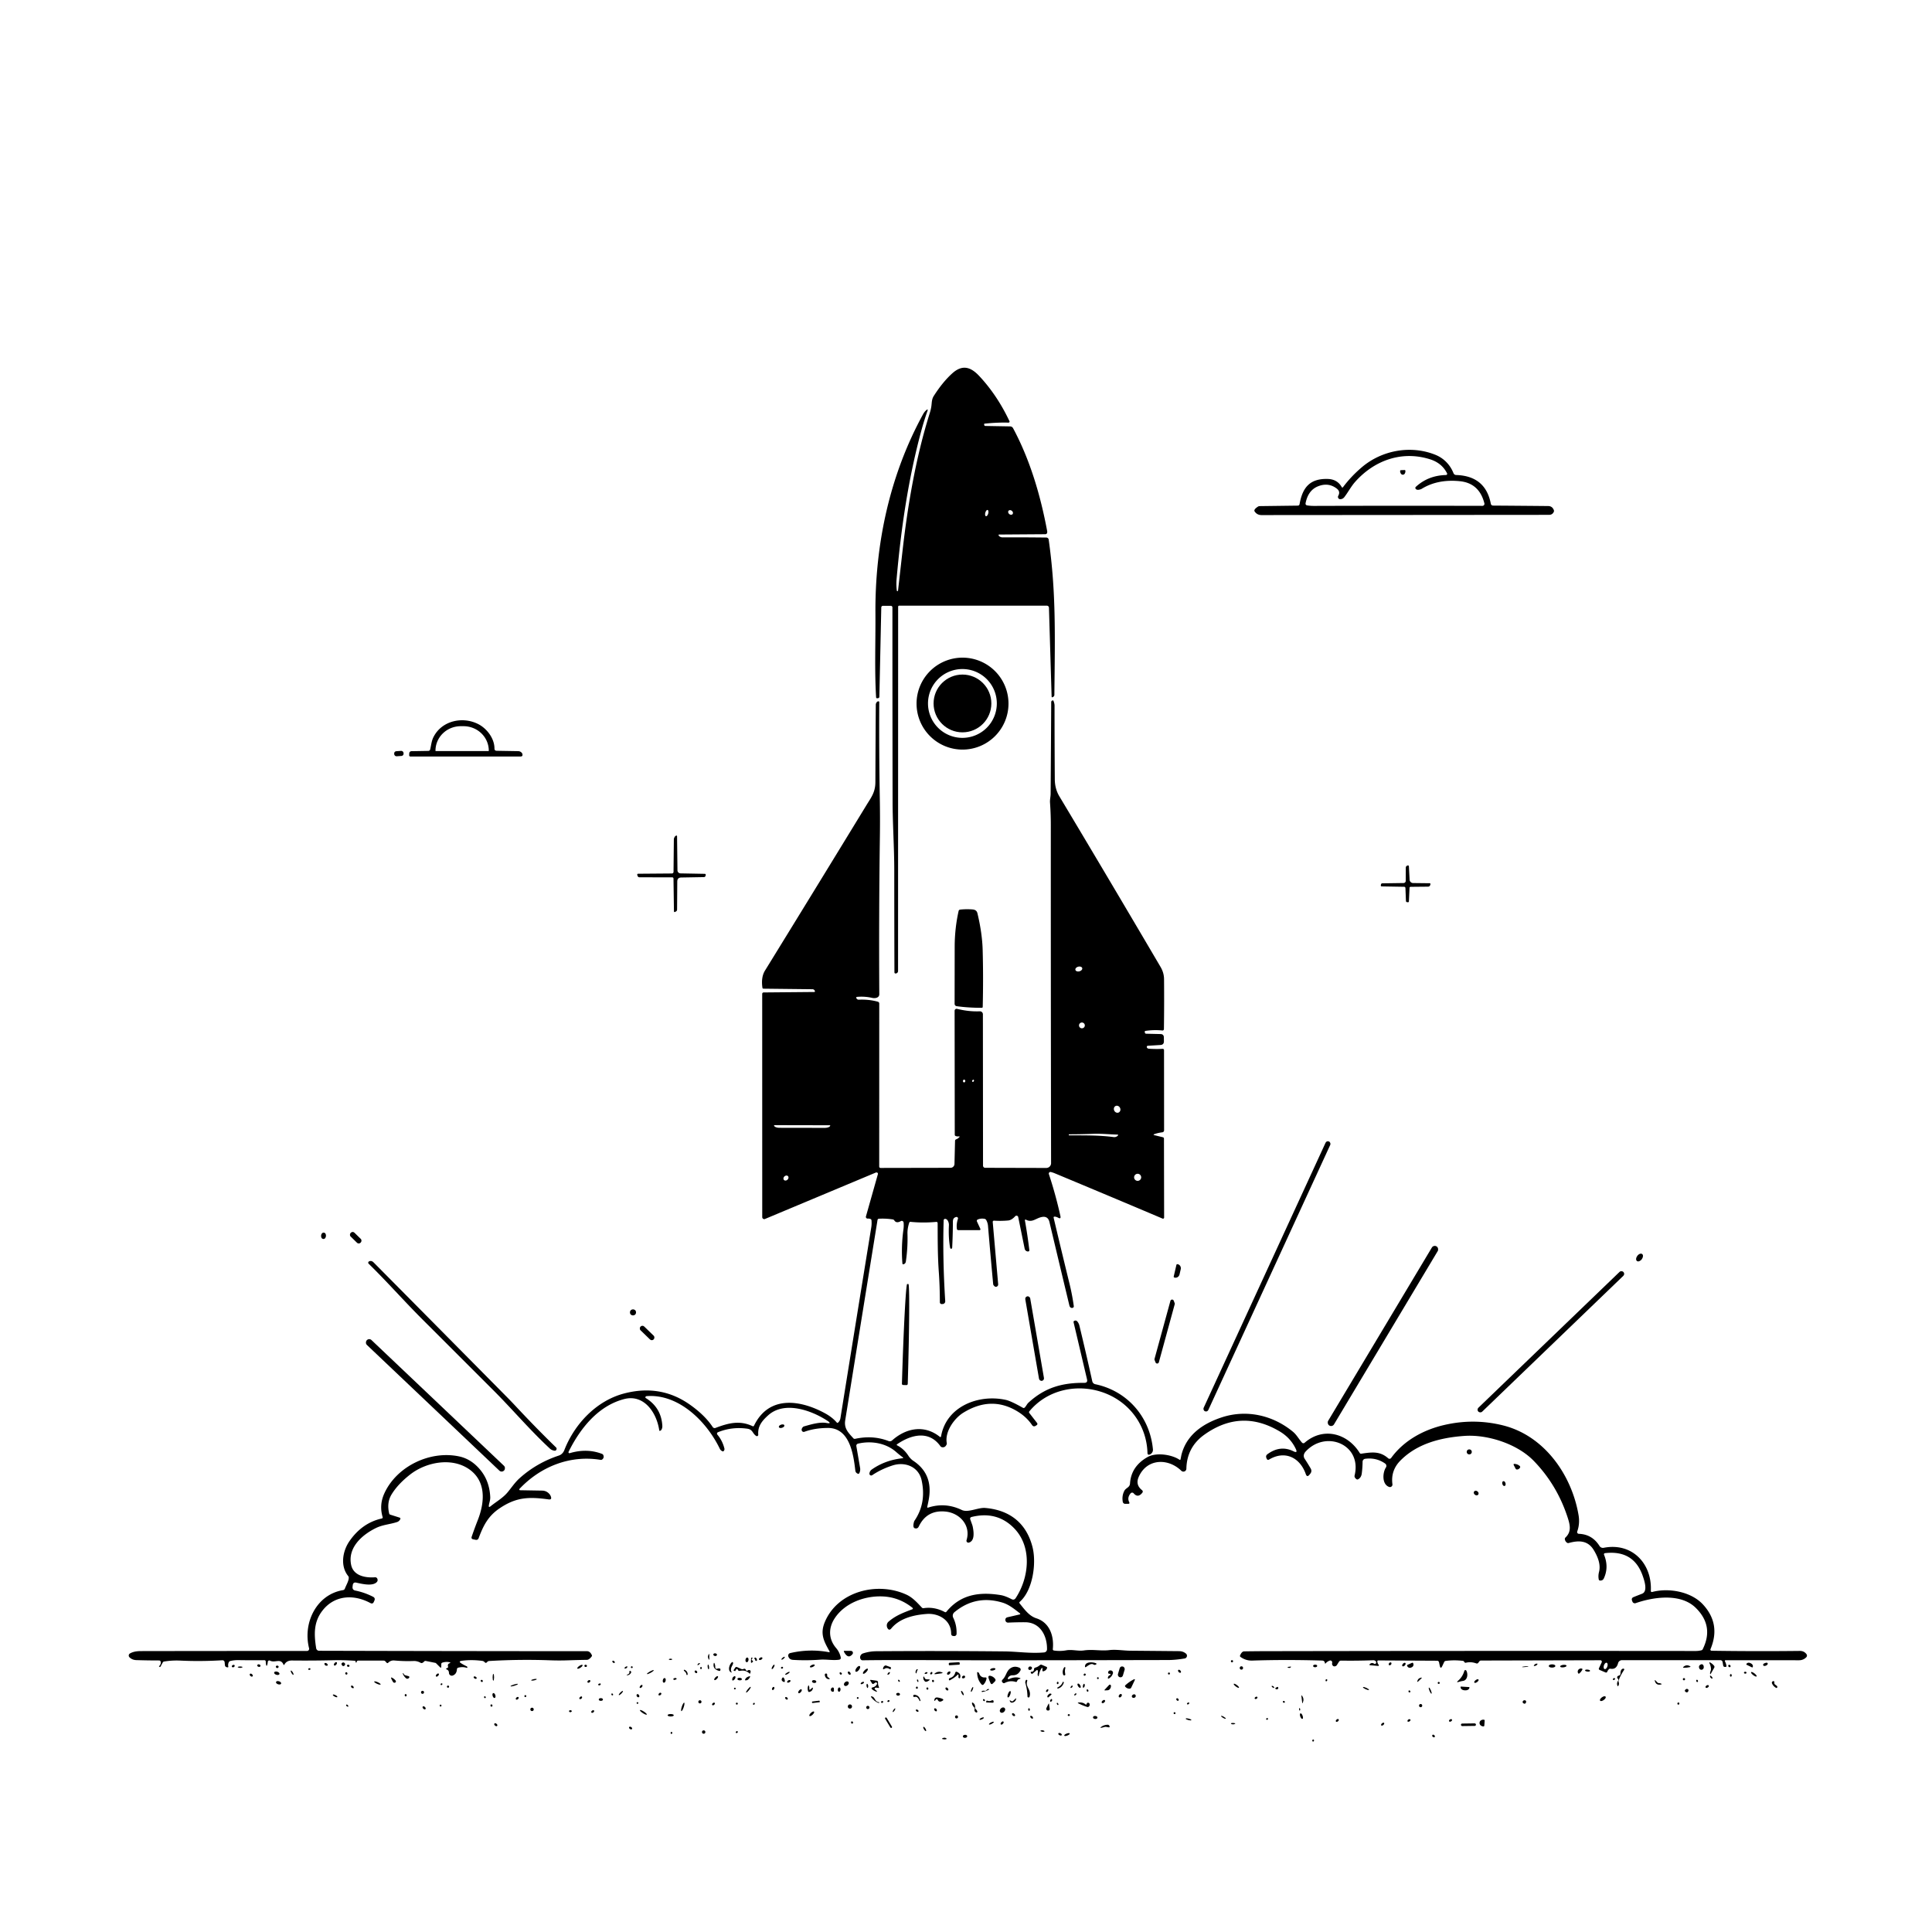 <svg xmlns="http://www.w3.org/2000/svg" version="1.1" viewBox="0.00 0.00 1028.00 1028.00">
<g id="Parent-Group"><g fill="#000000" id="Group-000000">
<path d="   M 477.18 314.22   A 0.33 0.33 0.0 0 0 477.84 314.22   Q 478.81 305.63 480.20 293.36   C 482.99 268.69 487.35 243.25 494.64 220.06   Q 495.39 217.68 495.61 215.85   C 495.83 213.99 495.80 212.34 496.85 210.69   Q 501.61 203.23 506.69 198.66   C 512.15 193.74 516.62 195.37 520.97 199.99   Q 530.57 210.21 537.13 224.11   A 0.55 0.54 -11.8 0 1 536.62 224.88   Q 530.68 224.71 523.90 225.42   A 0.28 0.28 0.0 0 0 523.65 225.73   L 523.67 225.99   Q 523.72 226.64 524.37 226.65   L 537.42 226.88   Q 538.54 226.90 539.07 227.88   C 548.08 244.70 553.65 263.58 557.18 282.53   Q 557.26 282.99 557.19 283.43   A 0.99 0.99 0.0 0 1 556.23 284.25   L 531.69 284.42   Q 531.16 284.43 531.39 284.91   Q 531.54 285.20 531.81 285.40   A 2.71 2.61 62.2 0 0 533.38 285.92   Q 544.95 285.88 556.75 286.02   A 1.29 1.27 86.0 0 1 558.00 287.12   C 561.89 314.66 561.38 336.83 561.02 369.77   A 1.16 1.14 74.7 0 1 560.48 370.73   L 560.21 370.90   Q 559.57 371.29 559.55 370.54   L 558.14 323.35   A 1.10 1.10 0.0 0 0 557.04 322.28   L 478.43 322.28   A 0.54 0.54 0.0 0 0 477.89 322.82   L 477.85 516.61   Q 477.85 517.61 476.90 517.93   Q 476.73 517.99 476.54 517.98   Q 475.92 517.96 475.92 517.34   Q 475.84 490.66 475.83 463.24   C 475.83 450.73 474.95 438.54 474.94 426.17   Q 474.85 374.66 474.85 323.20   A 0.85 0.85 0.0 0 0 474.00 322.35   L 469.79 322.35   A 0.88 0.87 -89.3 0 0 468.92 323.21   L 467.90 370.76   A 0.74 0.74 0.0 0 1 467.23 371.49   L 466.81 371.54   Q 466.20 371.60 466.16 370.98   C 465.30 356.35 465.91 341.70 465.81 326.50   C 465.54 289.39 473.48 252.62 491.22 220.30   Q 491.85 219.16 492.75 218.35   Q 494.00 217.21 493.44 218.81   Q 491.67 223.84 490.23 229.15   C 483.36 254.53 479.44 280.98 477.07 308.11   Q 476.81 311.14 477.18 314.22   Z   M 524.613 274.663   A 1.71 0.80 104.8 0 0 525.823 273.214   A 1.71 0.80 104.8 0 0 525.487 271.357   A 1.71 0.80 104.8 0 0 524.277 272.806   A 1.71 0.80 104.8 0 0 524.613 274.663   Z   M 538.765 273.575   A 1.39 1.10 40.6 0 0 538.426 271.835   A 1.39 1.10 40.6 0 0 536.655 271.765   A 1.39 1.10 40.6 0 0 536.994 273.505   A 1.39 1.10 40.6 0 0 538.765 273.575   Z" />
<path d="   M 714.65 259.16   Q 718.93 253.44 724.65 248.59   C 735.34 239.52 750.71 236.73 763.77 242.00   C 768.24 243.81 771.61 247.29 773.39 251.77   A 1.54 1.54 0.0 0 0 774.78 252.75   Q 790.38 253.23 793.23 267.94   Q 793.44 269.01 794.53 269.02   Q 809.33 269.12 823.74 269.26   Q 826.02 269.28 826.81 271.51   Q 826.95 271.90 826.78 272.30   Q 826.05 273.94 824.26 273.95   Q 747.81 274.02 671.27 274.07   Q 668.90 274.08 667.59 272.15   Q 666.91 271.15 669.33 269.58   A 1.74 1.68 26.9 0 1 670.24 269.30   L 690.59 269.04   A 0.92 0.92 0.0 0 0 691.48 268.28   C 693.02 259.60 696.80 254.54 706.54 254.85   Q 711.53 255.01 713.89 259.11   Q 714.24 259.71 714.65 259.16   Z   M 753.36 260.20   Q 752.78 259.55 753.43 258.97   Q 760.03 252.97 769.41 252.76   A 0.64 0.63 76.1 0 0 769.96 251.84   Q 767.22 246.41 761.05 244.43   C 746.06 239.62 731.36 244.86 721.12 256.33   C 718.88 258.84 717.37 261.83 715.32 264.50   Q 714.50 265.57 713.17 265.62   A 1.21 1.21 0.0 0 1 712.07 263.82   Q 713.34 261.57 711.30 259.99   Q 706.86 256.56 701.33 258.75   Q 696.09 260.83 694.71 267.64   Q 694.48 268.76 695.61 268.93   Q 697.34 269.20 699.20 269.19   Q 743.76 269.06 788.78 269.16   A 1.07 1.07 0.0 0 0 789.83 267.83   Q 787.12 257.08 776.74 256.04   Q 764.97 254.86 756.44 260.12   A 2.48 2.01 14.1 0 1 756.01 260.32   Q 754.05 260.99 753.36 260.20   Z" />
<path d="   M 747.38 250.10   A 0.40 0.40 0.0 0 1 747.79 250.48   L 747.80 250.61   A 1.91 1.30 87.6 0 1 746.58 252.57   L 746.38 252.58   A 1.91 1.30 87.6 0 1 745.00 250.73   L 745.00 250.60   A 0.40 0.40 0.0 0 1 745.38 250.18   L 747.38 250.10   Z" />
<path d="   M 536.61 374.39   A 24.46 24.46 0.0 0 1 512.15 398.85   A 24.46 24.46 0.0 0 1 487.69 374.39   A 24.46 24.46 0.0 0 1 512.15 349.93   A 24.46 24.46 0.0 0 1 536.61 374.39   Z   M 530.40 374.30   A 18.31 18.31 0.0 0 0 512.09 355.99   A 18.31 18.31 0.0 0 0 493.78 374.30   A 18.31 18.31 0.0 0 0 512.09 392.61   A 18.31 18.31 0.0 0 0 530.40 374.30   Z" />
<circle cx="512.12" cy="374.30" r="15.37" />
<path d="   M 239.15 885.02   Q 240.12 884.65 239.10 884.44   Q 237.25 884.07 235.39 884.67   Q 234.80 884.86 234.80 885.49   L 234.80 886.79   Q 234.80 887.76 234.11 887.08   L 232.01 884.99   A 0.70 0.69 -16.8 0 0 231.65 884.80   L 226.61 883.79   Q 226.02 883.67 225.63 884.13   Q 225.30 884.52 224.85 884.76   Q 224.29 885.04 223.75 884.74   Q 221.99 883.74 220.12 883.81   Q 214.98 884.00 209.83 883.53   Q 207.93 883.36 206.54 884.74   Q 206.12 885.15 205.72 884.72   L 205.03 883.97   A 1.15 1.14 68.6 0 0 204.19 883.60   L 190.52 883.60   A 0.65 0.65 0.0 0 0 190.27 883.65   Q 189.79 883.85 189.76 884.30   Q 189.71 884.92 189.27 884.47   Q 189.09 884.27 189.19 884.01   A 0.23 0.23 0.0 0 0 188.99 883.70   Q 183.28 883.27 177.34 883.40   Q 166.23 883.66 155.36 883.54   Q 152.53 883.51 151.33 885.68   Q 151.04 886.20 150.80 885.65   C 149.32 882.15 146.24 884.99 143.67 883.61   A 0.81 0.81 0.0 0 0 142.48 884.28   Q 142.44 885.08 142.20 885.84   Q 141.86 886.91 141.60 885.82   Q 141.42 885.04 141.42 884.25   Q 141.43 883.37 140.54 883.38   Q 133.72 883.45 126.99 883.34   Q 124.69 883.30 122.59 883.79   A 1.33 1.32 -84.0 0 0 121.72 884.50   Q 121.24 885.51 121.47 886.71   Q 121.58 887.25 121.04 887.17   L 120.70 887.12   A 1.21 1.20 1.6 0 1 119.68 886.05   L 119.53 884.46   A 1.17 1.17 0.0 0 0 118.29 883.41   Q 106.85 884.11 95.97 883.59   Q 91.61 883.38 87.26 884.09   A 0.93 0.92 9.0 0 0 86.62 884.55   L 85.37 886.82   Q 85.17 887.17 84.86 886.91   L 84.61 886.71   Q 84.56 886.67 84.61 886.62   Q 85.86 885.42 85.47 884.12   Q 85.28 883.52 84.66 883.52   Q 78.48 883.52 72.50 883.33   Q 70.33 883.25 68.89 881.82   A 1.29 1.28 52.4 0 1 69.15 879.79   C 70.86 878.80 72.91 878.54 74.87 878.53   Q 117.92 878.46 163.36 878.46   A 1.14 1.14 0.0 0 0 164.46 877.03   C 161.03 863.56 168.37 848.47 182.45 846.11   Q 183.25 845.98 183.53 845.22   C 184.17 843.51 185.56 841.27 185.58 839.48   A 1.31 1.30 -64.2 0 0 185.29 838.63   C 180.90 833.23 182.30 825.27 185.98 819.98   Q 192.69 810.33 203.09 807.99   Q 203.78 807.83 203.58 807.16   Q 201.67 800.69 204.59 794.43   C 211.29 780.03 229.05 771.67 244.36 774.96   Q 249.43 776.05 253.45 779.84   Q 260.37 786.38 260.85 796.51   C 260.93 798.15 260.39 799.35 260.13 800.89   Q 259.86 802.43 261.08 801.44   C 264.18 798.93 267.56 797.11 270.18 793.95   C 272.24 791.45 274.00 788.78 276.42 786.59   Q 285.49 778.42 297.38 774.48   C 298.74 774.03 299.75 772.94 300.26 771.63   C 305.68 757.67 317.37 745.28 332.18 741.43   Q 351.56 736.39 367.16 747.45   Q 375.11 753.08 379.22 759.31   A 1.25 1.25 0.0 0 0 380.70 759.79   C 387.53 757.19 393.57 755.62 400.41 758.84   Q 400.96 759.10 401.22 758.55   C 409.15 742.26 425.89 744.84 439.06 752.04   Q 442.81 754.09 445.21 756.88   Q 445.57 757.30 445.97 756.92   Q 446.96 755.99 447.18 754.63   Q 455.34 703.81 463.60 653.04   Q 463.89 651.27 463.71 649.33   Q 463.66 648.80 463.16 648.61   Q 462.48 648.35 461.69 648.40   A 0.91 0.90 6.1 0 1 460.76 647.25   L 467.10 624.82   Q 467.30 624.08 466.57 623.88   Q 466.26 623.80 465.98 623.92   Q 435.11 636.86 407.05 648.60   A 1.06 1.06 0.0 0 1 405.58 647.62   L 405.56 528.83   A 0.76 0.76 0.0 0 1 406.31 528.07   L 433.26 527.83   A 0.38 0.38 0.0 0 0 433.58 527.25   L 433.43 527.00   Q 433.04 526.37 432.31 526.36   L 406.27 526.07   Q 405.76 526.07 405.68 525.56   Q 404.87 519.95 407.06 516.41   Q 433.48 473.55 461.12 428.27   C 463.52 424.33 465.75 421.62 465.78 416.25   Q 465.86 395.79 466.00 374.93   Q 466.01 374.25 466.54 373.58   Q 466.82 373.24 467.27 373.17   Q 467.85 373.08 467.85 373.67   Q 467.69 399.22 468.14 425.01   Q 468.32 434.99 468.18 445.01   Q 467.61 486.98 467.86 529.00   C 467.88 530.99 465.59 531.31 464.09 530.97   Q 460.14 530.06 456.01 530.43   A 0.47 0.47 0.0 0 0 455.68 531.18   L 455.85 531.40   Q 456.27 531.95 456.96 531.92   Q 462.39 531.69 467.13 533.01   A 0.98 0.97 -82.2 0 1 467.84 533.95   L 467.82 620.73   A 0.72 0.72 0.0 0 0 468.54 621.45   L 505.76 621.38   A 2.11 2.11 0.0 0 0 507.87 619.32   L 508.17 607.03   Q 508.19 606.45 508.73 606.24   Q 509.65 605.90 510.38 605.15   Q 510.91 604.60 510.15 604.67   Q 509.30 604.75 508.58 604.51   Q 508.02 604.32 508.02 603.73   L 507.94 537.82   A 1.05 1.05 0.0 0 1 509.25 536.80   Q 515.49 538.35 521.34 538.11   A 1.58 1.58 0.0 0 1 522.99 539.69   L 523.06 620.24   A 1.14 1.14 0.0 0 0 524.20 621.38   L 556.71 621.46   A 2.55 2.55 0.0 0 0 559.27 618.90   Q 559.11 527.80 559.13 439.12   Q 559.14 433.23 558.70 427.02   C 558.59 425.50 559.02 423.94 559.03 422.34   Q 559.21 398.25 559.34 373.53   A 0.83 0.83 0.0 0 1 559.71 372.86   Q 560.35 372.45 560.53 372.88   Q 561.12 374.34 561.12 375.49   Q 561.11 394.48 561.25 414.61   Q 561.28 419.72 563.66 423.69   Q 589.77 467.29 617.53 514.51   Q 619.35 517.61 619.38 521.02   Q 619.50 534.68 619.31 547.59   A 0.75 0.74 3.2 0 1 618.49 548.32   Q 614.04 547.85 609.44 548.54   A 0.38 0.37 83.6 0 0 609.12 548.95   L 609.15 549.30   Q 609.20 550.03 609.94 550.04   L 617.50 550.21   Q 619.26 550.25 619.28 552.01   L 619.31 554.04   Q 619.33 555.91 617.46 556.03   L 610.75 556.44   A 0.59 0.59 0.0 0 0 610.20 557.14   Q 610.36 557.96 611.44 558.02   Q 615.41 558.27 618.63 558.07   A 0.70 0.70 0.0 0 1 619.37 558.77   L 619.40 601.45   A 1.05 1.05 0.0 0 1 618.47 602.49   Q 616.26 602.76 614.32 603.43   Q 613.28 603.79 614.35 604.05   L 618.71 605.11   Q 619.34 605.26 619.34 605.91   L 619.42 647.85   A 0.60 0.60 0.0 0 1 618.59 648.40   Q 591.99 637.12 561.32 624.34   Q 560.22 623.88 559.12 623.62   A 0.86 0.86 0.0 0 0 558.10 624.73   Q 561.73 635.71 564.23 647.04   Q 564.63 648.82 563.03 647.93   Q 562.21 647.47 561.30 647.37   Q 560.46 647.27 560.66 648.09   Q 564.82 665.67 569.11 683.18   Q 570.54 689.04 571.36 695.00   A 0.81 0.81 0.0 0 1 570.78 695.88   C 569.86 696.15 569.22 695.52 569.02 694.68   Q 564.25 674.83 558.40 650.23   Q 557.52 646.54 553.53 647.76   C 550.79 648.59 548.94 650.64 545.86 648.96   A 0.36 0.36 0.0 0 0 545.34 649.34   Q 546.73 657.11 547.70 665.12   Q 547.79 665.83 547.08 665.89   Q 546.75 665.92 546.43 665.81   Q 545.42 665.44 545.21 664.39   L 541.78 647.58   A 0.93 0.93 0.0 0 0 540.19 647.14   C 539.17 648.24 537.93 649.29 536.35 649.42   Q 532.49 649.75 528.91 649.50   A 0.65 0.65 0.0 0 0 528.22 650.20   L 531.11 683.25   Q 531.20 684.26 530.26 684.64   Q 529.54 684.93 528.76 683.96   A 1.32 1.30 22.4 0 1 528.46 683.25   Q 527.01 667.80 525.71 652.28   Q 525.58 650.65 524.75 649.15   Q 524.47 648.65 523.90 648.54   Q 521.99 648.15 520.22 648.90   A 0.77 0.76 66.7 0 0 519.82 649.92   L 521.65 653.89   A 0.46 0.46 0.0 0 1 521.23 654.54   L 509.95 654.54   Q 509.23 654.54 509.14 653.83   Q 508.80 651.28 509.71 648.55   A 0.78 0.77 -87.8 0 0 508.79 647.55   C 506.78 648.05 507.03 649.60 507.02 651.31   Q 506.97 657.45 506.65 663.81   Q 506.62 664.37 506.08 664.48   Q 505.86 664.53 505.67 664.19   Q 505.57 664.01 505.53 663.81   Q 504.59 658.52 504.91 651.96   A 4.38 4.33 -61.2 0 0 504.14 649.27   Q 503.74 648.68 503.02 648.55   A 0.78 0.78 0.0 0 0 502.11 649.29   Q 501.50 669.59 502.95 692.34   A 1.43 1.43 0.0 0 1 501.58 693.86   L 501.08 693.88   A 0.96 0.95 88.6 0 1 500.09 692.93   Q 500.08 684.32 499.52 676.62   C 498.90 667.91 498.95 659.55 498.91 650.80   A 0.65 0.65 0.0 0 0 498.20 650.16   Q 491.08 650.81 484.45 650.13   A 0.61 0.60 -77.1 0 0 483.82 650.53   Q 482.77 653.65 482.86 656.55   Q 483.09 663.75 482.00 671.23   Q 481.84 672.35 480.83 672.68   Q 480.21 672.88 480.16 672.23   Q 479.45 663.29 480.72 654.13   Q 480.97 652.29 480.80 650.52   A 0.99 0.99 0.0 0 0 479.32 649.75   Q 476.95 651.09 475.85 649.36   A 1.16 1.15 -11.6 0 0 475.05 648.84   Q 471.17 648.26 467.63 648.48   A 0.76 0.76 0.0 0 0 466.93 649.11   Q 458.02 704.18 449.73 755.74   C 449.03 760.12 451.43 762.37 454.07 765.30   A 0.97 0.95 -26.9 0 0 454.99 765.59   Q 464.44 763.53 472.82 766.77   A 1.81 1.80 -54.8 0 0 474.67 766.44   C 482.22 759.70 491.99 757.99 500.12 764.56   A 0.37 0.37 0.0 0 0 500.72 764.34   C 503.44 748.35 520.68 741.69 535.14 744.86   Q 537.92 745.46 544.27 749.07   Q 544.79 749.37 545.22 748.96   C 546.04 748.19 546.38 747.13 547.21 746.37   C 555.99 738.29 565.23 735.70 576.92 735.80   Q 578.84 735.82 578.40 733.94   L 571.24 703.56   A 0.67 0.66 -19.2 0 1 571.61 702.81   Q 572.58 702.36 573.24 703.15   Q 574.04 704.10 574.33 705.31   Q 577.94 720.25 581.19 734.96   A 2.06 2.06 0.0 0 0 582.78 736.53   C 599.81 740.08 611.83 753.88 613.46 771.12   Q 613.60 772.56 612.49 773.51   Q 612.21 773.76 611.87 773.90   Q 610.60 774.43 610.56 773.06   C 610.14 758.89 601.48 746.58 588.13 741.36   C 574.08 735.87 557.48 739.07 547.68 751.00   A 0.66 0.66 0.0 0 0 547.67 751.82   L 551.74 757.06   Q 552.35 757.84 551.52 758.37   L 551.13 758.62   Q 549.92 759.41 549.11 758.21   Q 546.13 753.82 541.09 750.82   Q 527.24 742.58 512.48 751.75   C 507.74 754.70 502.67 761.78 503.76 767.81   Q 503.84 768.27 503.64 768.69   Q 502.81 770.38 501.21 770.04   Q 500.68 769.92 500.37 769.48   C 494.35 761.05 484.99 763.24 477.39 768.43   Q 476.85 768.80 477.43 769.10   Q 481.07 770.98 483.48 774.79   C 483.97 775.57 485.12 776.74 485.88 777.23   Q 496.52 784.22 494.24 797.53   Q 493.90 799.51 493.40 801.66   Q 493.22 802.39 493.94 802.16   Q 502.99 799.24 511.77 803.45   C 515.08 805.04 520.44 802.06 524.20 802.37   C 537.52 803.49 546.17 810.65 549.37 823.11   C 551.59 831.72 549.57 846.20 542.64 852.29   Q 542.18 852.69 542.56 853.17   C 545.64 857.07 547.82 859.90 551.48 861.10   C 558.65 863.43 560.90 870.73 560.19 877.48   A 0.68 0.67 7.6 0 0 560.76 878.22   Q 563.99 878.72 567.29 878.13   C 570.51 877.55 573.55 878.65 576.73 878.18   C 581.45 877.48 585.64 878.57 590.30 878.00   C 593.85 877.57 597.69 878.29 601.46 878.33   Q 614.48 878.44 627.34 878.56   Q 629.58 878.58 631.08 879.90   A 1.48 1.47 -29.0 0 1 630.34 882.46   C 627.49 882.94 624.46 883.28 621.54 883.29   Q 529.32 883.50 505.43 883.38   Q 471.63 883.21 459.01 883.43   Q 458.34 883.44 457.97 882.89   C 457.21 881.78 457.91 880.19 459.20 879.77   Q 462.66 878.64 466.17 878.61   Q 500.83 878.36 534.52 878.70   C 541.47 878.77 548.37 879.91 555.58 879.24   A 1.69 1.69 0.0 0 0 557.11 877.59   C 557.23 870.50 553.53 863.21 545.44 863.18   Q 541.04 863.16 536.41 863.38   A 1.40 1.40 0.0 0 1 534.95 862.07   Q 534.86 860.81 536.16 860.51   Q 539.53 859.74 542.62 859.02   A 0.31 0.31 0.0 0 0 542.74 858.48   C 539.87 856.26 536.93 853.81 533.49 852.76   Q 519.19 848.41 507.82 857.86   A 2.41 2.41 0.0 0 0 507.20 860.77   Q 509.15 864.74 508.98 869.39   A 1.21 1.21 0.0 0 1 507.61 870.53   Q 507.47 870.51 507.31 870.50   Q 506.10 870.43 506.10 869.21   C 506.06 862.01 499.42 858.32 493.20 858.76   C 486.39 859.25 478.78 860.97 474.24 866.49   Q 473.12 867.85 472.23 866.33   Q 472.00 865.94 471.92 865.52   Q 471.61 863.87 472.89 862.78   C 476.79 859.47 480.89 858.01 485.44 856.27   A 0.43 0.43 0.0 0 0 485.56 855.53   Q 478.52 849.85 469.74 849.45   C 460.26 849.02 449.57 852.81 444.13 861.09   C 440.76 866.22 440.75 872.05 444.89 876.91   Q 446.68 879.01 447.32 881.72   Q 447.62 882.97 446.34 883.14   C 442.93 883.58 439.72 882.85 436.32 883.10   Q 428.90 883.65 421.92 883.20   Q 420.03 883.08 419.46 881.36   A 1.37 1.37 0.0 0 1 420.45 879.59   Q 430.80 877.17 441.17 879.13   A 0.25 0.25 0.0 0 0 441.44 878.76   C 438.41 873.32 436.22 869.42 438.89 863.05   C 445.73 846.67 466.96 841.33 482.48 848.58   C 485.62 850.05 488.13 852.84 490.49 855.35   Q 490.89 855.78 491.48 855.69   Q 497.20 854.83 502.74 857.76   Q 503.23 858.02 503.58 857.59   C 511.08 848.41 520.98 846.89 532.35 848.72   C 534.39 849.05 536.38 849.95 538.23 850.89   Q 539.61 851.60 540.46 850.30   C 547.60 839.46 549.36 823.06 539.51 813.07   Q 530.40 803.82 516.89 807.19   A 0.92 0.91 73.3 0 0 516.25 808.39   L 517.27 811.23   Q 517.48 811.82 517.60 812.42   Q 519.07 819.77 515.56 820.80   A 1.03 1.03 0.0 0 1 514.29 819.50   C 516.71 811.69 510.68 804.99 502.98 804.28   Q 493.14 803.36 488.88 812.23   Q 488.22 813.61 486.76 813.17   Q 485.54 812.80 486.31 809.84   A 2.60 2.57 69.5 0 1 486.66 809.06   Q 493.01 799.69 490.38 787.62   C 488.83 780.54 481.74 777.58 474.97 779.74   Q 468.97 781.65 464.08 784.94   A 0.94 0.94 0.0 0 1 462.67 784.47   Q 462.59 784.25 462.62 784.02   Q 462.79 782.66 463.88 781.90   Q 470.93 776.95 480.12 775.93   Q 480.95 775.84 480.27 775.35   Q 478.59 774.14 476.93 772.67   C 471.42 767.77 463.53 766.51 456.53 768.15   A 1.15 1.15 0.0 0 0 455.66 769.47   L 457.64 781.01   Q 457.85 782.18 457.46 783.32   Q 457.09 784.41 456.54 784.19   Q 455.25 783.70 455.11 782.47   C 454.13 774.01 452.20 759.73 440.48 759.80   Q 433.50 759.84 428.02 761.84   A 1.09 1.08 -23.2 0 1 426.68 761.31   Q 426.29 760.53 427.05 759.51   A 1.51 1.46 9.5 0 1 427.85 758.96   C 431.33 757.97 436.18 756.50 439.74 757.15   Q 442.94 757.74 440.22 755.96   C 431.60 750.32 417.34 745.33 408.74 753.07   C 405.61 755.88 403.10 758.81 403.46 763.39   A 0.72 0.72 0.0 0 1 402.35 764.05   C 400.28 762.69 400.65 760.62 397.58 760.19   Q 389.42 759.06 382.01 762.08   A 0.81 0.80 59.0 0 0 381.70 763.34   Q 384.38 766.50 385.45 770.74   A 1.39 1.35 -40.5 0 1 385.37 771.62   Q 384.98 772.46 384.43 772.22   Q 383.44 771.79 383.00 770.87   C 376.03 756.39 361.15 741.57 344.12 742.87   Q 343.77 742.89 343.53 743.15   A 0.49 0.49 0.0 0 0 343.63 743.90   Q 351.89 749.04 352.42 758.67   Q 352.48 759.76 351.99 760.67   Q 351.74 761.14 351.23 761.31   Q 350.83 761.45 350.77 761.03   C 349.41 751.64 342.66 741.70 332.13 744.43   C 318.06 748.08 308.58 760.31 302.53 772.49   A 0.53 0.52 5.0 0 0 303.15 773.22   Q 312.26 770.50 320.34 773.60   Q 320.79 773.77 320.99 774.20   Q 321.61 775.54 320.51 776.51   A 1.15 1.15 0.0 0 1 319.56 776.78   C 303.29 774.09 287.59 780.38 276.42 792.22   A 0.43 0.43 0.0 0 0 276.72 792.94   L 288.49 793.14   Q 290.55 793.18 292.03 794.62   Q 292.79 795.36 293.13 796.34   Q 293.72 798.07 291.92 797.82   C 281.55 796.38 274.76 796.54 265.85 802.55   C 259.70 806.69 257.16 811.81 254.71 818.37   Q 254.27 819.57 253.02 819.31   L 251.79 819.06   Q 250.59 818.82 250.99 817.65   Q 252.55 813.08 254.26 808.74   C 258.03 799.10 258.69 788.04 249.56 781.72   C 240.26 775.29 226.68 777.98 218.23 784.58   Q 211.58 789.78 208.27 795.31   Q 205.72 799.58 207.08 805.34   Q 207.19 805.79 207.64 805.93   L 212.56 807.49   Q 213.29 807.73 212.94 808.41   Q 212.38 809.51 211.23 809.88   C 207.46 811.11 203.66 811.27 200.03 813.05   C 192.49 816.75 184.96 823.54 186.83 832.62   C 188.04 838.48 194.41 839.65 199.57 839.26   A 1.20 1.19 75.3 0 1 200.74 839.95   Q 201.24 841.05 200.43 841.86   C 198.24 844.07 192.92 842.88 189.64 842.12   Q 187.92 841.72 187.69 843.48   L 187.60 844.25   Q 187.38 845.98 189.09 846.33   Q 194.00 847.33 198.47 849.61   Q 199.83 850.30 199.20 851.69   L 198.89 852.38   Q 198.32 853.63 197.10 852.98   C 188.04 848.11 177.96 848.84 171.63 856.92   C 166.86 863.00 167.05 869.58 168.23 877.01   A 1.60 1.59 85.6 0 0 169.80 878.36   Q 243.36 878.56 312.37 878.58   Q 313.94 878.58 314.91 880.66   Q 315.09 881.04 314.82 881.39   Q 313.48 883.17 312.32 883.19   Q 307.65 883.26 302.72 883.43   Q 297.55 883.62 292.55 883.43   Q 276.56 882.85 260.33 883.80   Q 259.61 883.84 259.15 884.40   Q 258.52 885.17 257.86 884.41   Q 257.38 883.86 256.64 883.75   Q 250.92 882.97 245.67 883.70   Q 243.75 883.97 245.38 885.02   Q 246.79 885.92 248.31 886.63   Q 248.66 886.79 248.68 887.17   Q 248.69 887.32 248.55 887.43   Q 248.45 887.50 248.34 887.46   Q 246.35 886.74 243.83 887.35   A 0.93 0.90 85.8 0 0 243.13 888.18   C 243.03 889.69 242.46 890.94 240.96 891.52   A 1.51 1.51 0.0 0 1 238.89 890.13   Q 238.87 888.79 237.73 888.31   Q 236.97 887.99 237.72 887.65   L 238.05 887.51   Q 238.55 887.28 238.40 886.75   Q 238.03 885.45 239.15 885.02   Z   M 575.84 515.129   A 1.87 1.27 -14.6 0 0 573.71 514.371   A 1.87 1.27 -14.6 0 0 572.22 516.071   A 1.87 1.27 -14.6 0 0 574.35 516.829   A 1.87 1.27 -14.6 0 0 575.84 515.129   Z   M 577.22 545.61   A 1.54 1.54 0.0 0 0 575.68 544.07   A 1.54 1.54 0.0 0 0 574.14 545.61   A 1.54 1.54 0.0 0 0 575.68 547.15   A 1.54 1.54 0.0 0 0 577.22 545.61   Z   M 512.962 575.929   A 0.73 0.62 93.0 0 0 513.619 575.232   A 0.73 0.62 93.0 0 0 513.038 574.471   A 0.73 0.62 93.0 0 0 512.381 575.168   A 0.73 0.62 93.0 0 0 512.962 575.929   Z   M 517.32 574.97   A 0.46 0.46 0.0 0 0 517.61 575.66   Q 517.98 575.74 518.24 575.08   A 0.43 0.43 0.0 0 0 518.00 574.52   Q 517.69 574.39 517.32 574.97   Z   M 595.257 591.937   A 1.91 1.70 64.0 0 0 595.948 589.475   A 1.91 1.70 64.0 0 0 593.583 588.503   A 1.91 1.70 64.0 0 0 592.892 590.965   A 1.91 1.70 64.0 0 0 595.257 591.937   Z   M 441.61 598.74   L 412.01 598.68   A 0.14 0.14 0.0 0 0 411.87 598.83   L 411.87 598.83   A 2.93 1.26 0.1 0 0 414.80 600.09   L 438.82 600.13   A 2.93 1.26 0.1 0 0 441.75 598.88   L 441.75 598.88   A 0.14 0.14 0.0 0 0 441.61 598.74   Z   M 568.93 604.12   C 576.79 604.13 584.61 604.00 592.50 605.02   Q 593.80 605.19 594.68 604.36   Q 595.36 603.73 594.43 603.70   C 590.20 603.59 586.06 603.13 581.84 603.29   Q 575.25 603.55 568.75 603.55   Q 568.69 603.55 568.69 603.62   L 568.69 603.87   Q 568.69 604.12 568.93 604.12   Z   M 607.21 626.44   A 1.88 1.88 0.0 0 0 605.33 624.56   A 1.88 1.88 0.0 0 0 603.45 626.44   A 1.88 1.88 0.0 0 0 605.33 628.32   A 1.88 1.88 0.0 0 0 607.21 626.44   Z   M 419.28 625.822   A 1.47 1.19 -43.3 0 0 417.394 625.964   A 1.47 1.19 -43.3 0 0 417.14 627.838   A 1.47 1.19 -43.3 0 0 419.026 627.696   A 1.47 1.19 -43.3 0 0 419.28 625.822   Z" />
<path d="   M 228.89 398.78   C 229.41 396.65 229.60 394.33 230.56 392.37   C 234.97 383.34 246.36 381.01 254.65 385.38   C 259.08 387.72 263.10 392.90 263.10 398.27   Q 263.10 399.47 264.30 399.49   L 275.70 399.68   Q 276.92 399.70 277.69 400.64   Q 277.84 400.83 277.91 401.05   Q 278.40 402.55 276.83 402.55   L 218.50 402.54   Q 217.69 402.54 217.72 401.74   L 217.76 400.84   A 1.19 1.18 0.5 0 1 218.93 399.70   L 227.93 399.55   A 1.00 1.00 0.0 0 0 228.89 398.78   Z   M 231.88 399.64   L 259.92 399.64   A 0.16 0.16 0.0 0 0 260.08 399.48   L 260.08 399.44   A 13.43 13.04 0.0 0 0 246.65 386.40   L 245.15 386.40   A 13.43 13.04 -0.0 0 0 231.72 399.44   L 231.72 399.48   A 0.16 0.16 0.0 0 0 231.88 399.64   Z" />
<rect x="-2.50" y="-1.35" transform="translate(212.24,400.97) rotate(-3.9)" width="5.00" height="2.70" rx="1.17" />
<path d="   M 358.36 467.47   A 0.66 0.66 0.0 0 0 357.70 466.82   L 340.33 466.80   Q 339.48 466.80 339.23 466.00   L 339.08 465.53   A 0.48 0.47 81.4 0 1 339.53 464.91   L 357.52 464.77   A 0.87 0.86 -0.0 0 0 358.38 463.92   L 358.55 446.59   Q 358.56 446.04 358.99 445.30   Q 359.27 444.83 359.74 444.65   Q 360.25 444.46 360.26 445.01   L 360.47 463.08   A 1.66 1.65 0.4 0 0 362.10 464.72   L 374.98 464.96   Q 375.59 464.98 375.49 465.58   L 375.45 465.86   Q 375.31 466.68 374.47 466.70   L 362.48 466.91   Q 360.39 466.95 360.37 469.04   L 360.27 484.01   A 1.13 1.12 76.7 0 1 359.67 484.99   L 359.29 485.19   Q 358.62 485.54 358.60 484.78   L 358.36 467.47   Z" />
<path d="   M 750.00 472.42   L 749.66 479.69   A 0.38 0.38 0.0 0 1 749.28 480.06   L 748.84 480.05   Q 748.11 480.04 748.09 479.32   L 747.82 472.52   A 0.69 0.69 0.0 0 0 747.14 471.85   L 735.16 471.65   A 0.45 0.45 0.0 0 1 734.72 471.14   L 734.78 470.72   Q 734.88 470.02 735.58 470.01   L 746.84 469.85   A 1.16 1.16 0.0 0 0 747.98 468.69   L 748.01 461.72   Q 748.01 460.90 748.77 460.60   L 749.01 460.51   A 0.48 0.48 0.0 0 1 749.66 460.93   L 750.04 468.09   A 1.87 1.86 89.0 0 0 751.87 469.86   L 760.73 469.96   A 0.41 0.41 0.0 0 1 761.12 470.47   L 761.01 470.89   A 1.18 1.17 -83.2 0 1 759.89 471.78   L 750.57 471.87   A 0.58 0.57 -88.4 0 0 750.00 472.42   Z" />
<path d="   M 522.35 536.24   Q 515.38 536.26 509.02 535.38   A 1.26 1.25 -86.1 0 1 507.94 534.13   Q 507.96 518.62 507.98 503.76   Q 508.00 493.93 510.08 484.69   A 0.89 0.87 -86.3 0 1 510.85 484.00   Q 513.95 483.65 517.29 483.89   C 518.69 483.99 519.72 484.45 520.08 485.93   Q 522.62 496.49 522.87 505.52   Q 523.27 519.99 522.90 535.70   Q 522.89 536.24 522.35 536.24   Z" />
<rect x="-1.37" y="-78.99" transform="translate(674.13,679.14) rotate(24.7)" width="2.74" height="157.98" rx="1.35" />
<rect x="-3.69" y="-1.43" transform="translate(189.27,658.58) rotate(44.4)" width="7.38" height="2.86" rx="1.29" />
<ellipse cx="0.00" cy="0.00" transform="translate(172.15,657.56) rotate(94.6)" rx="1.69" ry="1.30" />
<rect x="-1.82" y="-55.54" transform="translate(735.85,710.85) rotate(30.9)" width="3.64" height="111.08" rx="1.80" />
<ellipse cx="0.00" cy="0.00" transform="translate(872.39,669.12) rotate(126.5)" rx="2.32" ry="1.49" />
<path d="   M 273.99 747.78   Q 285.20 759.81 295.89 770.19   A 0.94 0.93 -58.6 0 1 296.12 771.16   Q 295.82 771.99 295.15 771.91   Q 293.62 771.73 292.61 770.80   C 281.87 760.85 272.73 749.97 262.44 739.68   Q 244.12 721.37 224.56 701.83   C 215.02 692.31 205.92 681.94 196.16 672.42   A 0.76 0.76 0.0 0 1 196.33 671.20   C 197.24 670.71 198.10 671.02 198.78 671.71   Q 234.44 707.68 270.06 743.69   Q 272.03 745.69 273.99 747.78   Z" />
<path d="   M 625.96 673.04   A 0.50 0.50 0.0 0 1 626.56 672.67   L 626.73 672.70   A 2.25 2.09 -76.9 0 1 628.25 675.37   L 627.62 678.10   A 2.25 2.09 -76.9 0 1 625.07 679.81   L 624.91 679.78   A 0.50 0.50 0.0 0 1 624.53 679.18   L 625.96 673.04   Z" />
<rect x="-53.57" y="-1.45" transform="translate(825.20,713.95) rotate(-43.9)" width="107.14" height="2.90" rx="1.43" />
<path d="   M 480.55 736.95   A 0.67 0.67 0.0 0 1 479.90 736.26   L 479.91 736.09   A 52.94 1.23 -88.3 0 1 482.71 683.21   L 483.35 683.23   A 52.94 1.23 -88.3 0 1 483.01 736.18   L 483.00 736.35   A 0.67 0.67 0.0 0 1 482.31 737.00   L 480.55 736.95   Z" />
<rect x="-1.33" y="-22.81" transform="translate(550.51,712.25) rotate(-9.8)" width="2.66" height="45.62" rx="1.31" />
<path d="   M 614.31 723.06   L 622.77 692.17   A 0.93 0.93 0.0 0 1 624.53 692.08   L 625.03 693.39   A 0.93 0.93 0.0 0 1 625.06 693.96   L 616.62 724.84   A 0.93 0.93 0.0 0 1 614.86 724.94   L 614.35 723.65   A 0.93 0.93 0.0 0 1 614.31 723.06   Z" />
<circle cx="336.81" cy="698.31" r="1.61" />
<rect x="-4.88" y="-1.40" transform="translate(344.32,709.27) rotate(44.1)" width="9.76" height="2.80" rx="1.36" />
<rect x="-50.34" y="-1.78" transform="translate(231.69,747.78) rotate(43.5)" width="100.68" height="3.56" rx="1.72" />
<path d="   M 628.15 776.49   C 628.39 775.51 628.51 774.49 628.79 773.51   C 631.67 763.22 640.24 757.39 650.13 754.15   C 663.36 749.82 677.40 753.08 687.97 761.82   C 689.94 763.45 691.09 765.72 692.78 767.60   A 0.99 0.98 48.1 0 0 694.17 767.68   C 703.99 759.13 716.95 762.53 723.49 773.11   Q 723.77 773.58 724.31 773.50   C 730.09 772.63 734.29 772.10 738.64 775.94   A 1.08 1.07 -51.0 0 0 740.22 775.77   C 746.92 766.51 757.42 760.78 768.45 758.23   Q 784.21 754.57 799.75 758.44   C 821.65 763.89 836.25 784.68 839.92 806.08   Q 840.73 810.74 839.23 814.88   A 0.94 0.93 -79.3 0 0 840.08 816.13   Q 847.19 816.38 851.09 822.61   A 2.14 2.14 0.0 0 0 853.31 823.57   C 868.48 820.61 879.13 832.05 878.39 846.53   A 0.55 0.55 0.0 0 0 879.08 847.09   C 887.78 844.76 899.73 846.81 906.11 853.70   Q 915.76 864.12 910.14 877.50   A 0.62 0.61 11.9 0 0 910.70 878.35   Q 934.33 878.71 957.64 878.44   Q 959.94 878.41 961.23 880.19   A 1.25 1.25 0.0 0 1 961.11 881.80   Q 959.55 883.41 957.22 883.41   Q 936.34 883.39 918.29 883.40   Q 917.52 883.40 917.88 884.09   Q 918.45 885.18 918.64 886.45   A 0.44 0.43 83.9 0 1 918.24 886.95   L 917.92 886.96   Q 917.02 887.01 916.87 886.11   L 916.59 884.38   A 1.21 1.19 85.2 0 0 915.41 883.37   L 863.04 883.36   A 2.15 2.15 0.0 0 0 860.96 884.97   Q 860.05 888.47 856.90 887.91   Q 856.44 887.83 856.10 888.16   Q 855.50 888.74 855.22 889.50   A 0.69 0.69 0.0 0 1 854.30 889.90   L 851.22 888.59   Q 850.48 888.28 850.82 887.56   L 852.25 884.52   A 0.78 0.78 0.0 0 0 851.54 883.40   L 788.03 883.56   Q 787.47 883.56 787.14 884.01   L 786.55 884.79   A 0.88 0.88 0.0 0 1 785.55 885.09   Q 782.71 884.06 780.01 884.72   Q 779.47 884.85 779.18 884.38   L 779.02 884.11   Q 778.81 883.79 778.43 883.74   Q 773.68 883.16 769.23 883.76   Q 768.67 883.83 768.43 884.34   L 767.45 886.43   Q 766.52 888.41 766.07 886.26   L 765.70 884.49   A 1.04 1.03 84.2 0 0 764.69 883.66   L 733.41 883.50   Q 732.83 883.49 732.86 884.07   Q 732.91 885.06 733.59 885.83   A 0.36 0.36 0.0 0 1 733.29 886.43   L 729.21 886.07   Q 728.25 885.99 728.97 885.36   Q 729.97 884.47 731.16 885.25   A 0.68 0.68 0.0 0 0 732.19 884.87   Q 732.40 884.14 731.78 883.72   Q 731.29 883.38 730.69 883.41   Q 722.03 883.73 713.55 883.60   A 1.27 1.27 0.0 0 0 712.46 884.19   L 711.37 885.93   Q 710.97 886.56 710.22 886.65   Q 709.42 886.73 709.02 886.07   Q 708.69 885.52 708.82 884.89   Q 708.97 884.17 708.47 883.75   A 0.92 0.91 -33.8 0 0 707.59 883.58   Q 706.31 883.98 705.44 884.98   Q 705.02 885.46 704.95 884.83   Q 704.81 883.60 703.38 883.56   Q 683.78 883.00 666.36 883.58   Q 662.93 883.69 660.09 881.66   Q 659.62 881.32 659.85 880.80   Q 660.76 878.70 661.99 878.68   Q 668.14 878.58 673.76 878.57   Q 788.44 878.36 902.22 878.48   Q 903.78 878.48 905.29 878.11   Q 905.78 877.99 906.00 877.54   Q 912.17 865.16 902.23 855.46   C 894.33 847.74 880.15 849.61 870.33 853.02   A 1.37 1.37 0.0 0 1 868.60 852.21   L 868.40 851.68   Q 867.90 850.32 869.24 849.78   Q 871.40 848.91 873.71 848.02   C 876.99 846.77 874.86 840.72 874.01 838.32   Q 869.17 824.65 853.98 826.42   A 0.61 0.60 75.7 0 0 853.49 827.25   Q 856.18 833.84 853.40 839.82   Q 852.79 841.13 851.32 840.99   Q 850.80 840.93 850.69 840.42   Q 850.29 838.52 850.82 836.45   C 851.83 832.56 850.26 828.48 848.03 824.78   C 844.89 819.58 840.04 819.54 834.74 821.01   Q 834.19 821.17 833.73 820.83   Q 832.80 820.13 832.65 819.01   Q 832.58 818.47 832.97 818.10   C 836.32 814.95 835.42 811.33 833.99 807.01   Q 828.38 790.02 816.17 777.39   C 807.22 768.13 791.29 763.17 779.14 764.04   C 766.56 764.94 754.00 768.12 745.07 777.23   C 741.65 780.72 740.25 784.92 740.90 789.75   A 1.33 1.33 0.0 0 1 739.13 791.18   C 735.20 789.77 735.66 783.52 737.43 780.83   A 1.52 1.52 0.0 0 0 737.03 778.75   Q 732.33 775.44 726.41 776.21   A 1.58 1.58 0.0 0 0 725.02 777.78   Q 725.00 780.75 724.59 784.01   Q 724.31 786.23 722.62 787.13   Q 721.90 787.52 721.02 786.32   A 1.46 1.44 33.7 0 1 720.77 785.11   C 724.82 768.56 705.53 760.72 694.76 772.31   C 693.69 773.46 693.33 774.89 694.24 776.26   Q 695.93 778.83 697.38 781.33   Q 698.25 782.83 697.16 784.18   L 696.75 784.68   Q 695.47 786.26 694.80 784.35   C 691.71 775.51 683.70 771.60 675.33 776.58   Q 674.40 777.14 673.98 776.13   L 673.84 775.80   Q 673.33 774.55 674.41 773.76   Q 681.24 768.75 688.28 772.23   Q 690.60 773.38 689.51 771.03   Q 686.75 765.13 680.97 761.68   Q 660.48 749.44 640.94 763.30   Q 631.51 769.98 631.26 781.49   A 1.58 1.58 0.0 0 1 628.58 782.59   C 621.49 775.70 610.18 776.03 605.88 785.89   Q 604.07 790.03 607.61 792.86   Q 608.43 793.51 607.77 794.34   Q 605.45 797.21 603.22 794.59   A 1.07 1.07 0.0 0 0 601.58 794.60   Q 599.66 796.91 600.83 799.26   Q 601.28 800.17 600.26 800.17   L 598.71 800.18   A 1.31 1.30 85.1 0 1 597.41 799.08   Q 596.87 795.90 598.25 793.26   C 599.11 791.61 601.13 791.53 601.27 789.32   Q 601.87 780.28 610.50 775.34   C 615.20 772.64 623.54 773.97 627.59 776.71   Q 628.02 777.00 628.15 776.49   Z   M 853.794 888.101   A 1.77 0.95 108.3 0 0 855.252 886.718   A 1.77 0.95 108.3 0 0 854.906 884.74   A 1.77 0.95 108.3 0 0 853.448 886.122   A 1.77 0.95 108.3 0 0 853.794 888.101   Z" />
<ellipse cx="0.00" cy="0.00" transform="translate(415.89,758.87) rotate(-18.7)" rx="1.52" ry="0.87" />
<circle cx="781.78" cy="772.54" r="1.34" />
<path d="   M 805.91 778.92   Q 807.52 779.04 808.60 780.00   Q 809.12 780.46 808.72 781.04   Q 808.19 781.81 807.32 781.91   Q 806.70 781.98 806.41 781.42   L 805.47 779.59   Q 805.10 778.87 805.91 778.92   Z" />
<ellipse cx="0.00" cy="0.00" transform="translate(800.23,789.40) rotate(74.5)" rx="1.32" ry="0.86" />
<ellipse cx="0.00" cy="0.00" transform="translate(785.46,794.44) rotate(38.5)" rx="1.36" ry="1.12" />
<path d="   M 449.10 878.96   Q 448.78 878.38 449.45 878.39   L 452.78 878.42   A 1.06 1.06 0.0 0 1 453.60 880.15   Q 451.27 883.02 449.10 878.96   Z" />
<path d="   M 379.93 879.83   Q 380.55 879.57 381.18 879.94   A 0.61 0.61 0.0 0 1 381.15 881.01   Q 380.45 881.38 379.79 880.85   A 0.60 0.60 0.0 0 1 379.93 879.83   Z" />
<path d="   M 377.39 880.24   L 377.43 882.73   Q 377.45 883.48 377.07 882.84   Q 376.26 881.49 377.15 880.17   Q 377.38 879.82 377.39 880.24   Z" />
<ellipse cx="0.00" cy="0.00" transform="translate(416.68,882.33) rotate(-39.9)" rx="1.12" ry="0.38" />
<ellipse cx="0.00" cy="0.00" transform="translate(397.47,883.20) rotate(99.2)" rx="1.26" ry="0.80" />
<ellipse cx="0.00" cy="0.00" transform="translate(404.75,882.57) rotate(-29.4)" rx="1.02" ry="0.59" />
<path d="   M 400.36 883.57   Q 400.97 883.84 400.41 884.41   Q 399.53 885.29 399.58 884.04   L 399.66 882.25   Q 399.67 882.00 399.91 882.02   Q 400.26 882.04 400.49 882.30   A 0.12 0.12 0.0 0 1 400.42 882.50   Q 399.82 882.59 399.98 883.13   Q 400.07 883.43 400.36 883.57   Z" />
<path d="   M 401.58 882.79   Q 401.20 882.53 401.53 882.12   A 0.41 0.41 0.0 0 1 402.07 882.03   Q 402.80 882.49 402.77 883.31   Q 402.75 883.85 402.23 883.74   Q 401.84 883.65 401.83 883.25   Q 401.83 882.95 401.58 882.79   Z" />
<path d="   M 356.19 883.17   Q 355.54 882.93 356.19 882.69   Q 356.81 882.45 357.44 882.69   Q 357.94 882.88 357.46 883.11   Q 356.83 883.40 356.19 883.17   Z" />
<circle cx="655.53" cy="883.93" r="0.58" />
<ellipse cx="0.00" cy="0.00" transform="translate(326.47,884.26) rotate(39.1)" rx="0.76" ry="0.48" />
<ellipse cx="0.00" cy="0.00" transform="translate(178.48,885.32) rotate(128.5)" rx="1.07" ry="0.61" />
<path d="   M 390.05 884.70   C 390.44 885.68 388.11 887.54 389.19 889.51   Q 389.57 890.20 388.89 889.81   C 387.04 888.73 388.11 885.66 389.35 884.54   Q 389.82 884.11 390.05 884.70   Z" />
<path d="   M 182.27 884.66   A 0.82 0.82 0.0 0 1 183.16 884.74   Q 184.10 885.47 183.21 886.29   A 0.76 0.75 -41.7 0 1 182.12 886.23   Q 181.23 885.20 182.27 884.66   Z" />
<path d="   M 510.32 885.76   L 505.20 886.07   Q 504.89 886.09 504.87 885.78   L 504.84 885.37   Q 504.79 884.75 505.41 884.72   L 510.11 884.45   Q 510.63 884.42 510.64 884.95   L 510.66 885.39   Q 510.67 885.73 510.32 885.76   Z" />
<path d="   M 581.76 885.63   C 580.71 884.91 579.02 886.11 578.13 886.81   Q 577.13 887.60 577.34 886.34   C 577.74 884.00 581.57 884.36 583.07 884.96   Q 583.84 885.26 583.13 885.69   Q 582.45 886.11 581.76 885.63   Z" />
<path d="   M 739.49 884.65   A 0.66 0.64 -52.9 0 1 740.02 884.57   Q 740.41 884.67 740.38 885.08   Q 740.31 886.00 739.38 886.07   A 0.43 0.42 -0.6 0 1 738.92 885.63   Q 738.95 884.99 739.49 884.65   Z" />
<path d="   M 910.16 889.22   C 910.70 888.03 910.19 886.26 909.66 885.12   Q 909.21 884.17 910.12 884.69   Q 911.19 885.31 912.01 886.29   A 0.97 0.96 -50.8 0 1 912.12 887.39   L 910.34 890.51   Q 909.93 891.23 909.92 890.40   Q 909.91 889.78 910.16 889.22   Z" />
<path d="   M 173.08 884.85   Q 174.03 884.90 174.36 885.77   A 0.39 0.38 -14.8 0 1 174.05 886.29   Q 172.90 886.45 172.64 885.39   A 0.43 0.43 0.0 0 1 173.08 884.85   Z" />
<path d="   M 371.12 885.78   Q 371.37 885.08 372.09 884.92   Q 372.65 884.81 372.33 885.28   Q 371.93 885.86 371.33 886.01   Q 371.00 886.10 371.12 885.78   Z" />
<path d="   M 381.64 887.92   Q 382.29 887.63 383.00 887.82   A 0.46 0.44 10.9 0 1 383.34 888.31   L 383.30 888.69   A 0.48 0.48 0.0 0 1 382.71 889.09   Q 379.16 888.18 379.76 885.17   Q 379.90 884.42 380.21 885.12   Q 380.61 886.04 380.57 887.19   A 0.77 0.77 0.0 0 0 381.64 887.92   Z" />
<ellipse cx="0.00" cy="0.00" transform="translate(747.00,885.71) rotate(133.2)" rx="1.15" ry="0.66" />
<path d="   M 751.37 884.76   A 0.41 0.41 0.0 0 1 751.91 884.97   L 751.98 885.13   A 1.56 1.51 -24.0 0 1 751.17 887.15   L 750.84 887.29   A 1.56 1.51 -24.0 0 1 748.80 886.55   L 748.73 886.38   A 0.41 0.41 0.0 0 1 748.94 885.84   L 751.37 884.76   Z" />
<path d="   M 929.29 885.77   A 0.19 0.19 0.0 0 1 929.21 885.52   L 929.26 885.40   A 1.66 1.34 25.9 0 1 931.34 884.92   L 931.68 885.09   A 1.66 1.34 25.9 0 1 932.59 887.02   L 932.53 887.13   A 0.19 0.19 0.0 0 1 932.28 887.22   L 929.29 885.77   Z" />
<path d="   M 938.47 885.23   Q 939.23 884.77 940.00 884.71   A 0.57 0.57 0.0 0 1 940.48 885.63   Q 939.87 886.40 938.84 886.43   Q 938.22 886.45 938.16 885.87   A 0.66 0.66 0.0 0 1 938.47 885.23   Z" />
<path d="   M 816.56 886.46   Q 815.85 886.52 816.29 885.97   Q 816.84 885.27 817.63 885.20   Q 818.38 885.13 817.91 885.72   Q 817.37 886.39 816.56 886.46   Z" />
<ellipse cx="0.00" cy="0.00" transform="translate(137.75,886.26) rotate(16.5)" rx="0.88" ry="0.67" />
<ellipse cx="0.00" cy="0.00" transform="translate(432.23,886.44) rotate(-24.3)" rx="1.39" ry="0.57" />
<ellipse cx="0.00" cy="0.00" transform="translate(825.84,886.45) rotate(-0.3)" rx="1.74" ry="0.86" />
<path d="   M 905.08 885.61   A 0.97 0.97 0.0 0 1 906.33 886.08   Q 906.72 886.91 906.45 887.66   A 1.21 1.21 0.0 0 1 904.19 887.73   Q 903.57 886.27 905.08 885.61   Z" />
<path d="   M 124.39 885.85   A 0.48 0.48 0.0 0 1 124.86 886.46   Q 124.64 887.23 123.79 887.14   A 0.50 0.49 16.3 0 1 123.40 886.43   Q 123.68 885.85 124.39 885.85   Z" />
<ellipse cx="0.00" cy="0.00" transform="translate(185.30,886.34) rotate(15.2)" rx="0.68" ry="0.57" />
<ellipse cx="0.00" cy="0.00" transform="translate(308.58,886.88) rotate(-33.9)" rx="1.66" ry="0.56" />
<path d="   M 311.41 885.82   Q 311.76 885.75 312.06 885.95   A 0.55 0.55 0.0 0 1 311.93 886.93   Q 311.54 887.06 311.20 886.84   A 0.56 0.56 0.0 0 1 311.41 885.82   Z" />
<ellipse cx="0.00" cy="0.00" transform="translate(376.92,886.97) rotate(83.7)" rx="1.25" ry="0.38" />
<ellipse cx="0.00" cy="0.00" transform="translate(411.36,886.95) rotate(119.8)" rx="1.34" ry="0.43" />
<path d="   M 554.67 888.23   Q 554.74 886.73 553.98 888.02   Q 553.04 889.59 552.73 891.52   Q 552.60 892.29 552.28 891.57   Q 552.02 891.00 552.19 890.27   Q 552.37 889.53 552.16 888.91   Q 551.97 888.36 551.53 888.74   L 549.50 890.46   A 0.58 0.58 0.0 0 1 548.70 890.42   Q 548.54 890.24 548.47 890.02   Q 548.31 889.51 548.86 889.51   Q 550.14 889.51 550.19 888.17   Q 550.22 887.51 550.86 887.33   Q 552.22 886.96 553.33 885.98   A 0.93 0.93 0.0 0 1 554.31 885.82   L 556.74 886.87   Q 557.35 887.13 557.07 887.74   Q 556.52 888.95 555.24 889.26   Q 554.62 889.41 554.65 888.78   L 554.67 888.23   Z" />
<ellipse cx="0.00" cy="0.00" transform="translate(699.78,886.43) rotate(-0.7)" rx="1.09" ry="0.69" />
<ellipse cx="0.00" cy="0.00" transform="translate(831.84,886.52) rotate(-6.9)" rx="1.70" ry="0.66" />
<ellipse cx="0.00" cy="0.00" transform="translate(920.21,886.46) rotate(52.6)" rx="0.69" ry="0.57" />
<path d="   M 895.97 887.39   Q 895.20 887.37 895.79 886.87   Q 897.33 885.54 899.17 886.53   Q 899.86 886.90 899.10 887.07   Q 897.52 887.44 895.97 887.39   Z" />
<path d="   M 147.08 886.36   Q 147.51 886.14 147.96 886.39   A 0.56 0.56 0.0 0 1 148.11 887.25   Q 147.53 887.91 146.91 887.22   A 0.56 0.55 -34.3 0 1 147.08 886.36   Z" />
<path d="   M 473.51 888.15   C 472.29 887.44 471.51 887.34 470.31 888.16   A 0.30 0.30 0.0 0 1 469.85 887.89   Q 469.94 886.96 470.62 886.42   Q 471.08 886.06 471.62 886.26   L 473.91 887.10   Q 474.11 887.17 474.06 887.38   L 473.94 887.95   Q 473.86 888.35 473.51 888.15   Z" />
<path d="   M 333.57 886.66   A 0.23 0.23 0.0 0 1 333.82 886.99   Q 333.47 887.74 332.65 887.84   A 0.30 0.30 0.0 0 1 332.38 887.34   Q 332.85 886.77 333.57 886.66   Z" />
<path d="   M 335.75 886.86   Q 336.12 886.37 336.54 886.80   A 0.43 0.42 -57.0 0 1 336.63 887.24   Q 336.42 887.81 335.85 887.43   A 0.40 0.40 0.0 0 1 335.75 886.86   Z" />
<ellipse cx="0.00" cy="0.00" transform="translate(456.41,888.00) rotate(126.8)" rx="1.82" ry="0.83" />
<ellipse cx="0.00" cy="0.00" transform="translate(811.57,886.82) rotate(-6.1)" rx="1.69" ry="0.19" />
<path d="   M 126.87 886.82   Q 127.75 886.59 128.65 886.81   Q 129.49 887.01 128.68 887.30   Q 127.75 887.64 126.85 887.30   Q 126.13 887.02 126.87 886.82   Z" />
<path d="   M 541.16 894.58   A 0.57 0.56 18.4 0 1 540.45 894.93   Q 537.49 894.00 534.64 895.47   Q 534.02 895.79 533.52 895.31   Q 532.64 894.47 533.53 893.62   C 535.34 891.90 535.42 889.42 537.34 887.90   Q 539.65 886.08 542.53 887.45   A 1.00 1.00 0.0 0 1 542.99 888.80   Q 541.64 891.45 538.90 891.39   Q 537.10 891.35 536.28 892.91   A 0.40 0.40 0.0 0 0 536.80 893.46   Q 540.10 891.93 542.83 892.90   A 0.21 0.21 0.0 0 1 542.78 893.30   Q 541.56 893.44 541.16 894.58   Z" />
<path d="   M 547.18 887.43   Q 547.57 886.46 548.62 886.82   A 0.72 0.72 0.0 0 1 549.04 887.81   Q 548.80 888.35 548.25 888.54   A 0.85 0.84 1.2 0 1 547.18 887.43   Z" />
<rect x="-1.37" y="-2.95" transform="translate(596.63,889.59) rotate(16.6)" width="2.74" height="5.90" rx="1.30" />
<circle cx="660.54" cy="887.51" r="0.89" />
<path d="   M 685.55 886.92   L 686.56 886.80   Q 687.22 886.72 686.75 887.19   Q 686.25 887.69 685.49 887.39   Q 684.60 887.04 685.55 886.92   Z" />
<path d="   M 372.70 887.15   A 0.32 0.32 0.0 0 1 373.26 887.11   Q 373.51 887.48 373.33 887.90   A 0.37 0.37 0.0 0 1 372.63 887.85   Q 372.54 887.48 372.70 887.15   Z" />
<path d="   M 391.85 888.20   Q 391.48 888.51 391.34 888.97   Q 391.28 889.18 391.07 889.13   L 390.66 889.04   Q 390.17 888.92 390.45 888.50   L 391.22 887.32   A 0.76 0.75 -61.6 0 1 392.15 887.04   L 394.43 888.05   Q 394.99 888.30 395.55 888.06   Q 396.56 887.64 396.88 888.59   A 0.62 0.62 0.0 0 0 397.86 888.87   Q 398.34 888.50 398.88 888.66   A 0.74 0.74 0.0 0 1 399.39 889.52   L 399.24 890.19   Q 399.12 890.76 398.70 890.36   Q 396.68 888.44 393.79 889.05   Q 392.89 889.24 392.55 888.38   Q 392.33 887.80 391.85 888.20   Z" />
<ellipse cx="0.00" cy="0.00" transform="translate(416.11,887.39) rotate(-21.1)" rx="0.57" ry="0.49" />
<path d="   M 566.88 887.51   C 566.54 888.65 566.62 889.64 566.82 890.79   Q 566.93 891.42 566.29 891.48   Q 566.08 891.50 565.93 891.37   Q 565.73 891.20 565.65 890.94   Q 565.06 889.06 566.22 887.22   A 0.37 0.36 -20.9 0 1 566.88 887.51   Z" />
<ellipse cx="0.00" cy="0.00" transform="translate(528.26,888.24) rotate(-11.4)" rx="1.42" ry="0.61" />
<path d="   M 164.12 887.89   Q 164.46 887.48 164.99 887.74   A 0.38 0.38 0.0 0 1 164.96 888.43   Q 164.71 888.53 164.43 888.53   A 0.39 0.39 0.0 0 1 164.12 887.89   Z" />
<ellipse cx="0.00" cy="0.00" transform="translate(460.48,889.24) rotate(133.5)" rx="1.79" ry="0.64" />
<path d="   M 840.43 890.36   Q 839.92 890.80 839.64 890.19   C 839.05 888.90 840.18 887.57 841.55 887.81   Q 842.22 887.92 841.90 888.53   Q 841.34 889.57 840.43 890.36   Z" />
<path d="   M 861.06 893.58   Q 860.96 893.31 860.75 893.12   Q 860.35 892.76 860.53 892.25   Q 860.73 891.70 861.33 891.60   A 1.08 1.07 -4.7 0 0 862.23 890.54   Q 862.24 888.07 863.74 887.86   A 0.45 0.45 0.0 0 1 864.17 888.56   Q 862.35 891.21 861.29 894.05   Q 861.09 894.57 861.29 895.08   Q 861.63 896.01 861.20 896.83   Q 860.81 897.57 860.56 896.77   Q 860.16 895.46 860.96 894.34   A 0.83 0.81 53.0 0 0 861.06 893.58   Z" />
<path d="   M 488.19 888.63   C 487.86 889.16 487.86 889.44 487.70 890.02   Q 487.48 890.83 487.21 890.03   Q 487.05 889.54 487.27 889.10   Q 487.39 888.86 487.48 888.61   Q 487.59 888.33 487.88 888.23   Q 488.62 887.96 488.19 888.63   Z" />
<ellipse cx="0.00" cy="0.00" transform="translate(844.72,888.91) rotate(5.8)" rx="1.35" ry="0.53" />
<ellipse cx="0.00" cy="0.00" transform="translate(346.05,889.71) rotate(-29.1)" rx="2.05" ry="0.40" />
<path d="   M 364.58 889.61   Q 364.25 889.29 363.94 888.97   A 0.30 0.30 0.0 0 1 364.28 888.49   Q 365.88 889.25 365.89 890.93   Q 365.89 891.03 365.83 891.11   Q 365.74 891.24 365.58 891.26   A 0.29 0.29 0.0 0 1 365.26 891.00   Q 365.18 890.21 364.58 889.61   Z" />
<ellipse cx="0.00" cy="0.00" transform="translate(627.61,889.27) rotate(46.9)" rx="0.96" ry="0.59" />
<path d="   M 778.45 894.40   Q 777.37 894.57 776.28 894.90   Q 774.58 895.42 775.92 894.24   Q 778.27 892.17 779.15 889.07   A 0.58 0.58 0.0 0 1 780.22 888.94   C 781.22 890.72 780.88 894.04 778.45 894.40   Z" />
<ellipse cx="0.00" cy="0.00" transform="translate(155.45,890.03) rotate(59.1)" rx="1.30" ry="0.40" />
<path d="   M 590.56 890.58   Q 590.23 890.68 589.93 890.52   Q 589.58 890.33 589.63 889.94   Q 589.76 888.70 591.10 888.83   A 1.24 1.23 11.6 0 1 592.16 890.43   Q 591.61 892.13 590.08 893.06   Q 589.45 893.44 589.51 892.71   Q 589.59 891.66 590.70 891.30   A 0.29 0.28 -17.8 0 0 590.89 890.95   Q 590.84 890.77 590.72 890.63   Q 590.65 890.56 590.56 890.58   Z" />
<path d="   M 334.88 889.79   Q 334.82 889.58 334.87 889.37   Q 334.94 889.03 335.29 889.07   Q 335.59 889.09 335.75 889.36   Q 335.95 889.69 335.78 890.04   Q 335.18 891.20 333.87 891.40   Q 333.05 891.52 333.76 891.09   L 334.55 890.61   Q 335.03 890.33 334.88 889.79   Z" />
<ellipse cx="0.00" cy="0.00" transform="translate(370.31,889.56) rotate(46.7)" rx="0.79" ry="0.58" />
<ellipse cx="0.00" cy="0.00" transform="translate(451.87,890.26) rotate(53.4)" rx="0.99" ry="0.60" />
<path d="   M 505.34 889.35   A 0.31 0.30 85.8 0 1 505.68 889.65   Q 505.73 890.68 504.64 891.09   A 0.56 0.55 -88.9 0 1 503.94 890.35   Q 504.31 889.45 505.34 889.35   Z" />
<ellipse cx="0.00" cy="0.00" transform="translate(147.29,890.32) rotate(16.6)" rx="1.45" ry="0.85" />
<ellipse cx="0.00" cy="0.00" transform="translate(418.98,890.35) rotate(-31.0)" rx="1.38" ry="0.39" />
<path d="   M 473.01 889.80   Q 473.67 889.46 473.47 890.17   Q 473.29 890.84 472.63 891.06   Q 472.03 891.27 472.25 890.67   Q 472.47 890.08 473.01 889.80   Z" />
<path d="   M 495.45 889.73   A 0.41 0.41 0.0 0 1 496.11 890.03   Q 496.14 890.78 495.48 890.93   A 0.44 0.44 0.0 0 1 494.99 890.30   Q 495.16 889.96 495.45 889.73   Z" />
<path d="   M 500.79 890.39   L 497.95 890.78   Q 496.51 890.97 497.72 890.17   Q 499.21 889.18 500.85 889.71   Q 502.31 890.19 500.79 890.39   Z" />
<path d="   M 509.40 891.25   Q 508.04 892.62 505.53 894.00   Q 504.96 894.31 504.90 893.67   Q 504.87 893.36 505.09 893.09   A 0.68 0.67 10.7 0 1 505.42 892.87   Q 507.69 892.25 508.30 889.95   A 0.60 0.59 -71.1 0 1 509.10 889.55   Q 511.69 890.62 510.77 892.94   Q 510.74 893.02 510.65 893.01   L 510.35 892.94   Q 509.97 892.85 509.98 892.45   L 510.01 891.52   Q 510.04 890.60 509.40 891.25   Z" />
<path d="   M 928.21 889.62   Q 928.67 889.40 929.09 889.66   A 0.44 0.43 -44.4 0 1 929.08 890.41   Q 928.61 890.68 928.16 890.39   A 0.44 0.44 0.0 0 1 928.21 889.62   Z" />
<path d="   M 183.87 889.96   A 0.54 0.53 45.0 0 1 184.66 889.97   Q 185.04 890.40 184.75 890.81   A 0.53 0.53 0.0 0 1 183.88 890.81   Q 183.54 890.33 183.87 889.96   Z" />
<path d="   M 446.75 890.21   A 0.38 0.38 0.0 0 1 447.20 889.83   Q 447.58 889.91 447.85 890.25   A 0.50 0.50 0.0 0 1 447.34 891.04   Q 446.78 890.90 446.75 890.21   Z" />
<path d="   M 492.15 890.15   C 492.36 889.91 492.81 889.73 493.12 889.72   A 0.35 0.35 0.0 0 1 493.36 890.34   Q 492.89 890.73 492.34 890.67   Q 491.72 890.61 492.15 890.15   Z" />
<path d="   M 523.71 892.56   Q 524.02 892.56 524.34 892.55   Q 525.02 892.52 524.90 893.20   Q 524.58 895.00 523.32 896.32   A 0.67 0.67 0.0 0 1 522.33 896.31   Q 520.06 893.84 519.94 890.19   Q 519.91 889.40 520.56 889.86   Q 520.92 890.12 521.06 890.54   A 2.87 2.72 80.8 0 0 523.71 892.56   Z" />
<ellipse cx="0.00" cy="0.00" transform="translate(933.21,890.87) rotate(37.6)" rx="1.84" ry="0.56" />
<circle cx="621.99" cy="890.46" r="0.53" />
<path d="   M 215.62 891.41   L 217.39 891.86   A 0.55 0.55 0.0 0 1 217.68 892.74   Q 217.45 893.02 217.10 893.16   Q 216.52 893.39 216.05 892.99   Q 214.83 891.93 214.32 890.52   Q 214.15 890.03 214.54 890.37   Q 214.84 890.62 215.03 890.96   Q 215.23 891.31 215.62 891.41   Z" />
<ellipse cx="0.00" cy="0.00" transform="translate(133.69,891.32) rotate(42.5)" rx="0.95" ry="0.63" />
<ellipse cx="0.00" cy="0.00" transform="translate(232.72,891.29) rotate(134.2)" rx="1.03" ry="0.57" />
<path d="   M 440.49 892.37   L 441.17 892.88   Q 441.93 893.45 440.98 893.46   C 439.78 893.48 438.86 892.21 438.87 891.12   Q 438.87 890.47 439.54 890.47   Q 440.12 890.47 440.12 891.06   L 440.13 891.65   Q 440.13 892.10 440.49 892.37   Z" />
<path d="   M 576.83 890.66   Q 577.30 890.25 577.65 890.76   A 0.46 0.45 39.7 0 1 577.69 891.18   Q 577.54 891.56 577.13 891.63   A 0.45 0.45 0.0 0 1 576.60 891.19   Q 576.59 890.87 576.83 890.66   Z" />
<ellipse cx="0.00" cy="0.00" transform="translate(262.51,892.47) rotate(90.2)" rx="1.79" ry="0.38" />
<ellipse cx="0.00" cy="0.00" transform="translate(920.96,891.45) rotate(89.5)" rx="0.69" ry="0.48" />
<path d="   M 512.91 891.58   A 0.55 0.53 66.1 0 1 513.35 891.76   Q 513.72 892.19 513.37 892.63   Q 513.00 893.09 512.36 893.03   A 0.54 0.54 0.0 0 1 511.91 892.27   Q 512.20 891.63 512.91 891.58   Z" />
<path d="   M 527.05 895.57   Q 526.46 894.37 526.07 893.09   Q 525.48 891.19 527.38 891.80   Q 528.62 892.19 529.45 893.25   Q 530.05 894.01 529.37 894.69   L 528.28 895.78   Q 527.52 896.53 527.05 895.57   Z" />
<path d="   M 911.22 892.88   A 0.22 0.22 0.0 0 1 910.95 893.16   Q 910.08 892.91 909.91 892.05   Q 909.76 891.29 910.38 891.75   Q 910.99 892.21 911.22 892.88   Z" />
<ellipse cx="0.00" cy="0.00" transform="translate(381.05,892.93) rotate(134.0)" rx="1.36" ry="0.56" />
<path d="   M 390.72 891.93   A 0.44 0.44 0.0 0 1 391.35 892.38   Q 391.22 893.41 390.35 894.01   Q 389.62 894.51 389.62 893.62   Q 389.61 892.47 390.72 891.93   Z" />
<path d="   M 399.00 892.48   Q 398.22 893.80 397.44 894.01   Q 395.78 894.44 396.81 893.06   Q 397.34 892.34 398.60 891.97   Q 399.45 891.72 399.00 892.48   Z" />
<ellipse cx="0.00" cy="0.00" transform="translate(252.83,892.65) rotate(30.0)" rx="0.88" ry="0.55" />
<path d="   M 492.98 893.55   L 494.28 893.60   Q 495.01 893.63 494.44 894.09   Q 493.77 894.64 492.97 894.83   Q 492.41 894.96 492.03 894.55   Q 491.15 893.61 491.29 892.47   Q 491.40 891.62 491.79 892.39   L 492.09 892.98   Q 492.37 893.52 492.98 893.55   Z" />
<path d="   M 208.80 892.80   Q 209.84 893.39 210.51 894.23   A 0.69 0.69 0.0 0 1 210.17 895.32   Q 209.47 895.52 209.09 894.88   Q 208.63 894.12 208.25 893.30   Q 207.74 892.19 208.80 892.80   Z" />
<path d="   M 417.17 892.95   Q 417.51 893.51 417.59 894.20   Q 417.74 895.39 416.69 894.80   Q 415.46 894.10 416.15 892.95   Q 416.66 892.09 417.17 892.95   Z" />
<path d="   M 583.73 892.91   Q 583.82 892.36 584.24 892.45   A 0.51 0.51 0.0 0 1 584.53 893.26   Q 584.28 893.56 583.91 893.32   A 0.42 0.42 0.0 0 1 583.73 892.91   Z" />
<path d="   M 754.61 894.68   Q 753.96 895.29 754.18 894.43   Q 754.55 892.99 756.06 892.68   Q 756.91 892.50 756.28 893.10   L 754.61 894.68   Z" />
<path d="   M 359.50 892.85   A 0.49 0.47 62.9 0 1 359.79 892.95   Q 360.54 893.57 358.81 893.87   A 0.44 0.44 0.0 0 1 358.31 893.31   Q 358.44 892.89 359.50 892.85   Z" />
<ellipse cx="0.00" cy="0.00" transform="translate(393.56,893.42) rotate(3.7)" rx="1.20" ry="0.67" />
<ellipse cx="0.00" cy="0.00" transform="translate(353.44,894.12) rotate(102.5)" rx="1.26" ry="0.76" />
<path d="   M 858.23 893.39   Q 858.43 892.88 859.00 892.90   A 0.39 0.38 12.9 0 1 859.34 893.44   Q 859.12 893.92 858.57 893.90   Q 858.04 893.88 858.23 893.39   Z" />
<circle cx="896.02" cy="893.49" r="0.59" />
<ellipse cx="0.00" cy="0.00" transform="translate(284.12,893.78) rotate(-12.0)" rx="1.50" ry="0.35" />
<path d="   M 603.69 894.22   L 601.91 897.98   A 0.95 0.94 10.9 0 1 601.10 898.52   Q 599.77 898.58 598.82 897.57   Q 598.37 897.09 598.86 896.65   Q 600.84 894.86 603.12 893.67   Q 604.22 893.10 603.69 894.22   Z" />
<path d="   M 487.95 893.80   A 0.23 0.22 -60.1 0 1 488.34 893.69   Q 488.72 894.15 488.65 894.73   Q 488.58 895.21 488.26 894.84   Q 487.84 894.36 487.95 893.80   Z" />
<path d="   M 705.41 893.76   Q 705.52 893.58 705.71 893.53   A 0.41 0.41 0.0 0 1 706.23 893.97   Q 706.18 894.36 705.86 894.55   Q 705.51 894.74 705.36 894.38   Q 705.23 894.05 705.41 893.76   Z" />
<ellipse cx="0.00" cy="0.00" transform="translate(785.59,894.48) rotate(-36.7)" rx="1.37" ry="0.64" />
<path d="   M 256.10 893.87   Q 256.44 893.76 256.71 894.04   Q 256.99 894.31 256.87 894.68   Q 256.77 894.98 256.46 894.96   Q 256.08 894.93 255.86 894.62   A 0.49 0.49 0.0 0 1 256.10 893.87   Z" />
<path d="   M 465.70 895.33   L 464.87 895.90   Q 464.35 896.25 464.01 895.72   L 463.15 894.37   Q 462.76 893.77 463.47 893.87   L 466.46 894.29   A 0.85 0.84 6.1 0 1 467.19 895.19   Q 467.11 896.42 467.63 897.57   Q 467.92 898.24 467.20 898.12   C 466.69 898.03 466.41 897.91 465.87 898.00   Q 465.56 898.05 465.45 898.34   A 0.59 0.59 0.0 0 0 465.70 899.07   Q 466.17 899.34 466.48 899.77   Q 466.91 900.37 466.22 900.11   Q 464.94 899.65 463.96 898.80   A 0.53 0.53 0.0 0 1 464.20 897.88   Q 465.99 897.51 466.63 896.08   Q 466.78 895.76 466.56 895.48   Q 466.20 894.99 465.70 895.33   Z" />
<path d="   M 477.86 894.06   A 0.27 0.27 0.0 0 1 478.24 893.79   Q 478.72 894.02 478.80 894.54   A 0.31 0.31 0.0 0 1 478.33 894.85   Q 477.90 894.57 477.86 894.06   Z" />
<path d="   M 495.95 894.21   A 0.46 0.46 0.0 0 1 496.67 893.92   Q 497.09 894.22 496.94 894.70   A 0.49 0.48 -54.7 0 1 496.09 894.85   Q 495.87 894.56 495.95 894.21   Z" />
<path d="   M 546.57 894.45   C 545.44 897.59 548.88 898.94 547.83 902.77   Q 547.68 903.29 547.15 903.19   Q 547.01 903.17 546.89 903.08   Q 546.73 902.95 546.72 902.75   Q 546.60 898.97 545.58 895.50   A 1.42 1.40 44.6 0 1 545.57 894.78   Q 545.83 893.69 546.25 893.82   Q 546.74 893.97 546.57 894.45   Z" />
<path d="   M 902.58 894.06   A 0.36 0.36 0.0 0 1 903.16 893.87   Q 903.54 894.18 903.47 894.68   A 0.39 0.39 0.0 0 1 902.82 894.90   Q 902.46 894.54 902.58 894.06   Z" />
<ellipse cx="0.00" cy="0.00" transform="translate(313.34,894.66) rotate(-36.4)" rx="0.87" ry="0.59" />
<path d="   M 419.30 894.22   Q 419.73 893.90 420.23 893.95   A 0.45 0.44 22.7 0 1 420.53 894.67   Q 419.99 895.32 419.19 895.33   A 0.38 0.37 -81.6 0 1 418.83 894.84   Q 418.96 894.46 419.30 894.22   Z" />
<ellipse cx="0.00" cy="0.00" transform="translate(433.21,894.73) rotate(6.5)" rx="1.15" ry="0.75" />
<path d="   M 882.74 895.58   Q 883.32 895.60 883.84 895.83   Q 884.49 896.13 883.80 896.29   Q 881.37 896.84 880.63 894.72   Q 880.17 893.38 881.13 894.42   L 881.80 895.15   A 1.35 1.34 -20.3 0 0 882.74 895.58   Z" />
<ellipse cx="0.00" cy="0.00" transform="translate(148.23,895.40) rotate(17.6)" rx="1.40" ry="0.83" />
<ellipse cx="0.00" cy="0.00" transform="translate(200.82,895.52) rotate(24.2)" rx="1.86" ry="0.47" />
<path d="   M 944.46 896.29   L 945.44 897.04   A 0.63 0.63 0.0 0 1 945.69 897.52   Q 945.70 898.03 945.37 898.13   Q 945.18 898.18 945.02 898.09   Q 943.49 897.22 942.86 895.71   Q 942.69 895.29 942.93 894.91   Q 943.12 894.59 943.50 894.53   Q 944.13 894.42 944.12 895.06   L 944.12 895.60   Q 944.12 896.03 944.46 896.29   Z" />
<ellipse cx="0.00" cy="0.00" transform="translate(450.34,895.88) rotate(-40.4)" rx="1.42" ry="1.05" />
<ellipse cx="0.00" cy="0.00" transform="translate(458.84,895.51) rotate(-28.7)" rx="0.99" ry="0.47" />
<path d="   M 562.57 894.96   A 0.36 0.35 54.5 0 1 563.14 895.06   Q 563.33 895.47 563.14 895.87   A 0.41 0.41 0.0 0 1 562.37 895.79   Q 562.24 895.29 562.57 894.96   Z" />
<path d="   M 562.72 897.89   Q 564.95 896.75 565.48 894.92   Q 565.49 894.85 565.56 894.87   L 565.80 894.94   Q 566.14 895.03 566.03 895.36   Q 565.21 897.83 562.94 898.46   A 0.31 0.31 0.0 0 1 562.72 897.89   Z" />
<circle cx="765.53" cy="895.46" r="0.53" />
<path d="   M 234.45 896.13   Q 234.56 895.73 235.00 895.69   A 0.37 0.36 -88.1 0 1 235.39 896.11   Q 235.33 896.50 234.92 896.61   A 0.39 0.38 -89.9 0 1 234.45 896.13   Z" />
<ellipse cx="0.00" cy="0.00" transform="translate(273.61,896.64) rotate(-17.1)" rx="2.03" ry="0.35" />
<path d="   M 318.53 895.98   Q 318.94 895.75 319.35 895.76   A 0.33 0.33 0.0 0 1 319.63 896.24   Q 319.33 896.81 318.72 896.78   A 0.43 0.43 0.0 0 1 318.53 895.98   Z" />
<ellipse cx="0.00" cy="0.00" transform="translate(574.18,896.94) rotate(57.0)" rx="1.29" ry="0.61" />
<ellipse cx="0.00" cy="0.00" transform="translate(657.86,896.99) rotate(36.6)" rx="1.71" ry="0.47" />
<path d="   M 461.16 896.13   A 0.22 0.22 0.0 0 1 461.54 896.04   Q 462.13 896.71 461.88 897.72   Q 461.66 898.58 461.29 897.77   Q 460.93 897.00 461.16 896.13   Z" />
<path d="   M 576.59 896.07   A 0.29 0.28 -37.4 0 1 577.09 896.13   Q 577.41 897.01 576.84 897.74   Q 576.28 898.46 576.19 897.55   Q 576.12 896.75 576.59 896.07   Z" />
<path d="   M 341.41 896.53   A 0.32 0.31 -9.8 0 1 341.85 896.83   Q 341.83 897.75 340.92 898.08   Q 340.22 898.34 340.40 897.62   Q 340.60 896.85 341.41 896.53   Z" />
<path d="   M 587.87 899.00   L 590.11 896.59   A 0.58 0.58 0.0 0 1 591.12 896.95   Q 591.18 897.93 590.56 898.72   A 1.75 1.70 -71.7 0 1 589.30 899.38   L 588.09 899.45   Q 587.42 899.49 587.87 899.00   Z" />
<ellipse cx="0.00" cy="0.00" transform="translate(908.37,897.37) rotate(-33.2)" rx="0.98" ry="0.62" />
<circle cx="238.39" cy="897.45" r="0.57" />
<path d="   M 431.31 898.84   L 431.95 898.25   Q 432.74 897.52 432.49 898.57   Q 432.18 899.86 430.75 900.25   Q 430.15 900.42 429.96 899.82   Q 429.54 898.47 429.97 897.13   Q 430.20 896.42 430.47 897.12   Q 430.71 897.75 430.64 898.51   Q 430.54 899.55 431.31 898.84   Z" />
<path d="   M 570.37 896.88   A 0.23 0.23 0.0 0 1 570.72 897.07   Q 570.76 897.82 569.96 898.10   Q 569.48 898.28 569.64 897.79   Q 569.83 897.22 570.37 896.88   Z" />
<path d="   M 186.77 897.36   A 0.41 0.41 0.0 0 1 187.28 896.88   Q 187.94 897.06 188.16 897.67   Q 188.43 898.40 187.66 898.24   Q 186.92 898.08 186.77 897.36   Z" />
<path d="   M 676.66 897.36   A 0.22 0.22 0.0 0 1 676.86 897.03   Q 677.58 897.07 677.91 897.76   Q 678.18 898.31 677.61 898.10   Q 676.99 897.88 676.66 897.36   Z" />
<path d="   M 488.01 898.54   A 0.50 0.49 76.5 0 1 487.35 898.13   Q 487.31 897.79 487.58 897.57   Q 488.02 897.20 488.28 897.72   Q 488.58 898.33 488.01 898.54   Z" />
<ellipse cx="0.00" cy="0.00" transform="translate(398.22,899.08) rotate(128.8)" rx="1.91" ry="0.41" />
<ellipse cx="0.00" cy="0.00" transform="translate(411.41,898.42) rotate(116.8)" rx="0.89" ry="0.56" />
<ellipse cx="0.00" cy="0.00" transform="translate(517.21,898.94) rotate(112.8)" rx="1.38" ry="0.36" />
<path d="   M 679.25 897.81   Q 680.03 897.24 680.17 898.16   A 0.51 0.50 -22.8 0 1 679.97 898.63   Q 679.28 899.16 678.71 898.63   A 0.37 0.36 -37.0 0 1 678.80 898.04   C 678.97 897.96 679.09 897.92 679.25 897.81   Z" />
<ellipse cx="0.00" cy="0.00" transform="translate(726.83,898.45) rotate(24.2)" rx="1.74" ry="0.40" />
<path d="   M 781.72 897.68   A 0.16 0.16 0.0 0 1 781.87 897.84   L 781.86 897.99   A 2.17 1.55 3.5 0 1 779.60 899.41   L 779.24 899.39   A 2.17 1.55 3.5 0 1 777.17 897.71   L 777.18 897.56   A 0.16 0.16 0.0 0 1 777.35 897.41   L 781.72 897.68   Z" />
<ellipse cx="0.00" cy="0.00" transform="translate(446.51,899.02) rotate(95.3)" rx="1.15" ry="0.72" />
<path d="   M 493.27 897.91   A 0.39 0.37 46.5 0 1 493.65 897.93   Q 494.11 898.22 493.91 898.77   Q 493.81 899.05 493.51 899.05   Q 493.18 899.06 493.03 898.75   Q 492.75 898.20 493.27 897.91   Z" />
<ellipse cx="0.00" cy="0.00" transform="translate(503.84,898.69) rotate(47.1)" rx="0.94" ry="0.59" />
<circle cx="391.01" cy="898.46" r="0.45" />
<path d="   M 442.72 897.99   A 0.64 0.64 0.0 0 1 443.71 898.52   L 443.73 899.56   Q 443.73 900.20 443.09 900.16   Q 442.38 900.11 442.16 899.43   Q 441.88 898.55 442.72 897.99   Z" />
<ellipse cx="0.00" cy="0.00" transform="translate(761.00,899.57) rotate(67.0)" rx="1.74" ry="0.39" />
<path d="   M 524.96 899.24   Q 525.36 898.64 526.02 898.74   Q 526.64 898.82 526.08 899.11   Q 524.45 899.96 522.68 900.28   A 0.27 0.27 0.0 0 1 522.55 899.75   Q 523.21 899.54 523.94 899.66   A 1.03 1.01 -66.9 0 0 524.96 899.24   Z" />
<ellipse cx="0.00" cy="0.00" transform="translate(425.68,899.90) rotate(130.4)" rx="1.27" ry="0.63" />
<path d="   M 557.38 898.87   A 0.31 0.31 0.0 0 1 557.82 899.17   Q 557.78 899.94 557.04 900.28   A 0.35 0.35 0.0 0 1 556.56 899.90   Q 556.67 899.20 557.38 898.87   Z" />
<path d="   M 578.25 899.16   Q 578.39 898.70 578.78 898.98   Q 579.27 899.33 579.10 899.86   A 0.40 0.40 0.0 0 1 578.40 899.97   Q 578.13 899.58 578.25 899.16   Z" />
<path d="   M 897.00 898.86   A 0.91 0.91 0.0 0 1 897.99 898.75   Q 898.75 899.13 898.21 900.08   A 0.79 0.79 0.0 0 1 897.15 900.39   Q 895.92 899.73 897.00 898.86   Z" />
<path d="   M 749.99 899.49   Q 750.31 899.59 750.43 899.92   A 0.45 0.45 0.0 0 1 749.90 900.51   Q 749.35 900.37 749.47 899.79   Q 749.57 899.36 749.99 899.49   Z" />
<circle cx="224.82" cy="900.47" r="0.80" />
<ellipse cx="0.00" cy="0.00" transform="translate(330.36,900.85) rotate(134.9)" rx="1.53" ry="0.40" />
<ellipse cx="0.00" cy="0.00" transform="translate(512.10,900.86) rotate(61.6)" rx="1.31" ry="0.41" />
<ellipse cx="0.00" cy="0.00" transform="translate(536.94,901.50) rotate(110.8)" rx="1.80" ry="0.62" />
<path d="   M 350.85 900.89   Q 351.22 900.60 351.64 900.76   A 0.45 0.45 0.0 0 1 351.88 901.34   Q 351.57 902.11 350.75 902.11   A 0.38 0.38 0.0 0 1 350.38 901.66   Q 350.46 901.20 350.85 900.89   Z" />
<path d="   M 477.26 900.90   Q 478.14 900.55 478.69 901.09   A 0.62 0.61 -34.7 0 1 478.50 902.09   Q 477.61 902.47 477.05 901.90   A 0.62 0.61 57.0 0 1 477.26 900.90   Z" />
<ellipse cx="0.00" cy="0.00" transform="translate(262.84,902.18) rotate(72.9)" rx="1.34" ry="0.74" />
<path d="   M 325.31 901.41   A 0.36 0.36 0.0 0 1 325.86 901.13   Q 326.26 901.37 326.21 901.80   A 0.35 0.35 0.0 0 1 325.72 902.08   Q 325.26 901.88 325.31 901.41   Z" />
<path d="   M 571.64 901.67   Q 572.02 901.19 572.28 901.04   A 0.32 0.32 0.0 0 1 572.71 901.49   Q 572.45 901.94 571.97 902.12   A 0.29 0.29 0.0 0 1 571.64 901.67   Z" />
<ellipse cx="0.00" cy="0.00" transform="translate(215.86,902.02) rotate(85.0)" rx="0.62" ry="0.51" />
<path d="   M 559.28 901.83   L 557.99 903.00   Q 557.40 903.53 557.29 902.75   Q 557.23 902.29 557.60 901.98   Q 557.82 901.79 558.01 901.56   Q 558.49 900.99 559.13 901.18   Q 559.79 901.37 559.28 901.83   Z" />
<ellipse cx="0.00" cy="0.00" transform="translate(596.09,902.27) rotate(128.1)" rx="1.03" ry="0.69" />
<ellipse cx="0.00" cy="0.00" transform="translate(178.30,902.36) rotate(26.9)" rx="1.34" ry="0.44" />
<path d="   M 338.72 901.95   A 0.55 0.55 0.0 0 1 339.59 901.53   Q 340.11 901.90 340.19 902.52   A 0.53 0.53 0.0 0 1 339.48 903.08   Q 338.67 902.78 338.72 901.95   Z" />
<path d="   M 603.21 901.56   A 0.87 0.86 -1.2 0 1 604.30 902.60   Q 604.08 903.45 603.01 903.40   A 0.80 0.80 0.0 0 1 602.35 902.20   Q 602.62 901.74 603.21 901.56   Z" />
<path d="   M 487.13 902.87   L 486.47 902.94   A 0.50 0.50 0.0 0 1 485.91 902.46   Q 485.91 902.22 486.05 902.02   Q 486.26 901.74 486.61 901.77   Q 489.20 902.05 489.77 904.94   Q 489.79 905.04 489.70 905.06   L 489.45 905.13   Q 489.36 905.15 489.31 905.03   Q 488.91 904.00 488.17 903.25   Q 487.74 902.80 487.13 902.87   Z" />
<circle cx="279.53" cy="902.48" r="0.51" />
<path d="   M 692.89 905.97   L 692.46 902.43   Q 692.39 901.80 692.78 902.29   Q 694.07 903.94 693.20 906.01   Q 692.97 906.57 692.89 905.97   Z" />
<path d="   M 257.71 902.66   Q 257.79 902.57 257.91 902.57   Q 258.36 902.59 258.47 903.09   A 0.39 0.35 -30.1 0 1 258.36 903.43   Q 258.10 903.68 257.84 903.49   Q 257.36 903.14 257.71 902.66   Z" />
<path d="   M 467.81 905.77   Q 467.84 905.77 467.83 905.80   L 467.75 906.05   Q 467.70 906.22 467.53 906.16   Q 465.32 905.39 463.58 903.10   Q 463.10 902.47 463.88 902.63   C 465.82 903.03 465.18 905.50 467.81 905.77   Z" />
<ellipse cx="0.00" cy="0.00" transform="translate(852.86,903.84) rotate(-36.0)" rx="1.80" ry="0.86" />
<path d="   M 309.11 902.68   A 0.44 0.43 -10.6 0 1 309.73 903.10   Q 309.67 903.90 308.75 904.09   A 0.42 0.42 0.0 0 1 308.27 903.54   Q 308.48 902.97 309.11 902.68   Z" />
<ellipse cx="0.00" cy="0.00" transform="translate(668.34,903.42) rotate(-31.5)" rx="0.81" ry="0.54" />
<ellipse cx="0.00" cy="0.00" transform="translate(275.22,903.65) rotate(-39.6)" rx="0.89" ry="0.58" />
<ellipse cx="0.00" cy="0.00" transform="translate(418.47,903.66) rotate(42.9)" rx="0.82" ry="0.55" />
<circle cx="456.39" cy="903.48" r="0.47" />
<path d="   M 497.88 904.46   Q 497.76 904.63 497.61 904.77   Q 497.00 905.37 497.13 904.53   Q 497.38 902.98 498.96 903.23   Q 500.02 903.40 501.10 903.78   Q 502.71 904.36 501.20 905.14   Q 499.66 905.93 499.00 904.57   Q 498.53 903.59 497.88 904.46   Z" />
<ellipse cx="0.00" cy="0.00" transform="translate(626.53,904.31) rotate(50.0)" rx="0.76" ry="0.55" />
<ellipse cx="0.00" cy="0.00" transform="translate(319.71,904.29) rotate(0.2)" rx="1.12" ry="0.72" />
<path d="   M 539.05 905.05   L 540.18 903.97   Q 540.92 903.27 540.62 904.24   Q 540.20 905.57 538.74 905.94   Q 537.80 906.17 537.38 905.28   Q 536.96 904.39 537.78 904.93   L 538.10 905.14   Q 538.61 905.47 539.05 905.05   Z" />
<path d="   M 523.07 904.43   Q 523.07 903.98 523.50 904.09   Q 524.03 904.22 524.07 904.76   A 0.39 0.38 11.8 0 1 523.51 905.12   Q 523.06 904.90 523.07 904.43   Z" />
<path d="   M 558.78 905.32   Q 558.64 904.56 559.26 904.13   Q 559.72 903.81 559.82 904.36   Q 559.97 905.21 559.08 905.49   Q 558.83 905.57 558.78 905.32   Z" />
<path d="   M 473.20 905.34   Q 472.92 905.57 472.59 905.61   A 0.38 0.38 0.0 0 1 472.22 905.05   Q 472.53 904.50 473.07 904.67   A 0.39 0.39 0.0 0 1 473.20 905.34   Z" />
<ellipse cx="0.00" cy="0.00" transform="translate(587.10,905.39) rotate(-40.4)" rx="1.07" ry="0.65" />
<circle cx="372.42" cy="905.53" r="0.84" />
<path d="   M 436.01 905.74   L 432.40 906.16   Q 432.09 906.20 432.07 905.89   L 432.05 905.63   Q 432.04 905.38 432.28 905.35   L 435.83 904.92   Q 436.11 904.89 436.15 905.17   L 436.20 905.49   Q 436.23 905.71 436.01 905.74   Z" />
<path d="   M 527.27 904.95   Q 527.73 904.68 528.22 904.67   Q 528.54 904.67 528.60 904.97   L 528.68 905.32   Q 528.84 906.02 528.12 905.99   L 525.03 905.85   Q 524.58 905.82 524.74 905.41   L 524.88 905.05   Q 524.98 904.80 525.23 904.89   C 525.90 905.10 526.64 905.32 527.27 904.95   Z" />
<path d="   M 810.28 905.25   A 1.04 1.03 -68.4 0 1 811.47 904.73   Q 812.32 904.95 811.90 906.03   A 0.77 0.76 -65.9 0 1 810.84 906.44   Q 809.91 905.97 810.28 905.25   Z" />
<path d="   M 469.16 905.15   A 0.51 0.50 -23.9 0 1 469.92 905.44   Q 470.02 905.80 469.45 906.09   A 0.39 0.38 55.4 0 1 468.99 906.00   Q 468.55 905.54 469.16 905.15   Z" />
<path d="   M 682.85 905.10   Q 683.25 904.93 683.57 905.32   A 0.43 0.42 67.0 0 1 683.29 906.02   Q 682.95 906.06 682.70 905.77   A 0.42 0.42 0.0 0 1 682.85 905.10   Z" />
<circle cx="339.19" cy="906.15" r="0.45" />
<path d="   M 578.25 906.60   Q 578.29 906.05 578.83 906.01   Q 579.55 905.95 579.75 906.64   Q 579.99 907.50 579.35 908.06   Q 578.96 908.40 578.46 908.24   Q 576.06 907.49 573.87 906.37   Q 573.08 905.96 573.97 905.89   Q 576.21 905.69 577.55 906.88   A 0.42 0.42 0.0 0 0 578.25 906.60   Z" />
<path d="   M 632.36 905.86   A 0.31 0.30 75.6 0 1 632.75 906.10   Q 632.81 906.47 632.51 906.71   Q 632.27 906.90 631.96 906.91   A 0.37 0.37 0.0 0 1 631.67 906.29   Q 631.95 905.98 632.36 905.86   Z" />
<ellipse cx="0.00" cy="0.00" transform="translate(363.30,908.22) rotate(108.4)" rx="2.37" ry="0.52" />
<ellipse cx="0.00" cy="0.00" transform="translate(379.64,906.66) rotate(-41.5)" rx="0.87" ry="0.56" />
<circle cx="392.06" cy="906.48" r="0.51" />
<path d="   M 401.11 906.09   A 0.34 0.34 0.0 0 1 401.60 906.35   Q 401.66 906.83 401.19 907.05   A 0.37 0.37 0.0 0 1 400.67 906.62   Q 400.76 906.27 401.11 906.09   Z" />
<path d="   M 518.25 908.39   Q 517.37 907.49 517.21 906.45   Q 517.07 905.57 517.79 906.09   Q 518.94 906.92 518.81 908.38   A 1.32 1.30 23.4 0 0 519.27 909.51   Q 519.80 909.97 520.01 910.62   A 0.46 0.45 3.8 0 1 519.38 911.17   Q 518.28 910.63 518.56 909.53   A 1.19 1.19 0.0 0 0 518.25 908.39   Z" />
<ellipse cx="0.00" cy="0.00" transform="translate(562.75,906.65) rotate(61.7)" rx="0.64" ry="0.35" />
<path d="   M 892.59 906.18   A 0.55 0.53 9.8 0 1 893.02 905.89   Q 893.47 905.86 893.56 906.31   Q 893.62 906.66 893.36 906.90   Q 893.02 907.20 892.70 906.88   Q 892.39 906.57 892.59 906.18   Z" />
<path d="   M 558.55 909.27   A 0.78 0.78 0.0 0 1 557.85 910.16   Q 557.02 910.23 556.79 909.62   Q 556.63 909.20 556.81 908.81   Q 557.31 907.75 557.83 906.72   Q 558.11 906.17 558.20 906.79   L 558.55 909.27   Z" />
<circle cx="755.91" cy="907.54" r="0.85" />
<path d="   M 184.20 907.48   A 0.34 0.34 0.0 0 1 184.64 907.01   Q 185.21 907.25 185.34 907.83   A 0.24 0.24 0.0 0 1 185.07 908.12   Q 184.47 908.01 184.20 907.48   Z" />
<path d="   M 233.98 907.51   Q 234.13 906.72 234.75 907.18   A 0.41 0.41 0.0 0 1 234.82 907.78   Q 234.43 908.26 234.08 907.85   A 0.43 0.41 29.8 0 1 233.98 907.51   Z" />
<path d="   M 260.99 907.33   Q 261.10 906.85 261.46 906.91   Q 262.18 907.03 261.99 907.74   Q 261.91 908.04 261.60 908.10   Q 261.22 908.17 261.02 907.69   A 0.55 0.51 -51.8 0 1 260.99 907.33   Z" />
<circle cx="452.24" cy="908.02" r="1.12" />
<circle cx="461.77" cy="908.52" r="0.86" />
<ellipse cx="0.00" cy="0.00" transform="translate(225.67,908.73) rotate(44.4)" rx="0.99" ry="0.62" />
<ellipse cx="0.00" cy="0.00" transform="translate(533.42,909.94) rotate(134.9)" rx="1.58" ry="1.23" />
<circle cx="283.09" cy="909.55" r="0.90" />
<path d="   M 691.29 909.00   A 0.17 0.17 0.0 0 1 691.58 908.93   Q 691.95 909.35 691.75 909.99   Q 691.61 910.42 691.39 910.03   Q 691.12 909.54 691.29 909.00   Z" />
<ellipse cx="0.00" cy="0.00" transform="translate(475.69,909.99) rotate(123.5)" rx="1.14" ry="0.34" />
<path d="   M 497.06 909.52   A 0.47 0.46 -84.1 0 1 497.69 909.00   Q 498.54 909.35 498.48 910.24   A 0.38 0.38 0.0 0 1 497.97 910.57   Q 497.19 910.30 497.06 909.52   Z" />
<path d="   M 547.19 909.15   A 0.32 0.32 0.0 0 1 547.71 909.03   Q 548.12 909.43 547.90 910.03   A 0.36 0.36 0.0 0 1 547.27 910.12   Q 546.97 909.70 547.19 909.15   Z" />
<ellipse cx="0.00" cy="0.00" transform="translate(488.02,910.22) rotate(32.5)" rx="0.81" ry="0.49" />
<ellipse cx="0.00" cy="0.00" transform="translate(342.33,911.13) rotate(32.9)" rx="2.16" ry="0.49" />
<path d="   M 303.04 910.10   Q 303.50 909.87 303.96 910.12   Q 304.53 910.42 304.02 910.83   Q 303.54 911.21 303.01 910.90   A 0.46 0.45 47.2 0 1 303.04 910.10   Z" />
<ellipse cx="0.00" cy="0.00" transform="translate(315.37,910.69) rotate(-36.1)" rx="0.88" ry="0.57" />
<ellipse cx="0.00" cy="0.00" transform="translate(431.92,911.90) rotate(-43.3)" rx="1.66" ry="0.65" />
<circle cx="624.97" cy="911.55" r="0.50" />
<ellipse cx="0.00" cy="0.00" transform="translate(539.30,912.36) rotate(42.1)" rx="0.97" ry="0.59" />
<ellipse cx="0.00" cy="0.00" transform="translate(692.49,913.14) rotate(70.2)" rx="1.55" ry="0.65" />
<ellipse cx="0.00" cy="0.00" transform="translate(356.87,912.67) rotate(0.4)" rx="1.63" ry="0.65" />
<ellipse cx="0.00" cy="0.00" transform="translate(568.70,912.58) rotate(-4.2)" rx="0.57" ry="0.49" />
<circle cx="508.96" cy="913.55" r="0.80" />
<path d="   M 548.18 913.43   A 0.37 0.37 0.0 0 1 548.64 912.98   Q 549.52 913.22 549.65 914.06   A 0.38 0.38 0.0 0 1 549.13 914.47   Q 548.38 914.15 548.18 913.43   Z" />
<ellipse cx="0.00" cy="0.00" transform="translate(582.75,913.85) rotate(5.0)" rx="1.18" ry="0.80" />
<ellipse cx="0.00" cy="0.00" transform="translate(650.98,913.77) rotate(30.4)" rx="1.44" ry="0.36" />
<rect x="-0.47" y="-3.18" transform="translate(472.78,916.63) rotate(-30.9)" width="0.94" height="6.36" rx="0.45" />
<ellipse cx="0.00" cy="0.00" transform="translate(522.36,914.45) rotate(-25.3)" rx="1.25" ry="0.42" />
<ellipse cx="0.00" cy="0.00" transform="translate(632.42,914.85) rotate(14.6)" rx="1.56" ry="0.39" />
<path d="   M 673.73 914.66   Q 673.82 914.14 674.32 914.17   A 0.40 0.40 0.0 0 1 674.64 914.78   Q 674.42 915.15 674.03 915.08   A 0.36 0.36 0.0 0 1 673.73 914.66   Z" />
<ellipse cx="0.00" cy="0.00" transform="translate(711.56,915.43) rotate(-40.7)" rx="0.92" ry="0.59" />
<path d="   M 749.28 915.02   Q 749.70 914.70 750.17 914.79   A 0.42 0.42 0.0 0 1 750.48 915.37   Q 750.19 915.99 749.49 916.10   Q 748.78 916.23 748.94 915.52   Q 749.01 915.22 749.28 915.02   Z" />
<ellipse cx="0.00" cy="0.00" transform="translate(771.81,915.42) rotate(-31.2)" rx="0.89" ry="0.59" />
<path d="   M 789.79 918.18   A 0.46 0.46 0.0 0 1 789.30 918.61   L 789.19 918.60   A 2.07 1.73 4.2 0 1 787.25 916.72   L 787.26 916.60   A 2.07 1.73 4.2 0 1 789.45 915.03   L 789.56 915.04   A 0.46 0.46 0.0 0 1 789.98 915.53   L 789.79 918.18   Z" />
<path d="   M 452.91 916.23   Q 453.11 915.74 453.56 916.02   Q 453.84 916.19 453.91 916.52   Q 453.95 916.76 453.78 916.95   A 0.51 0.51 0.0 0 1 453.01 916.94   Q 452.74 916.63 452.91 916.23   Z" />
<ellipse cx="0.00" cy="0.00" transform="translate(527.50,916.87) rotate(-26.9)" rx="1.44" ry="0.42" />
<ellipse cx="0.00" cy="0.00" transform="translate(533.23,916.80) rotate(132.0)" rx="1.02" ry="0.58" />
<ellipse cx="0.00" cy="0.00" transform="translate(735.70,917.41) rotate(-41.5)" rx="1.00" ry="0.56" />
<path d="   M 655.15 916.88   Q 656.02 916.69 656.91 916.89   Q 657.62 917.05 656.95 917.33   Q 656.04 917.72 655.11 917.27   A 0.21 0.21 0.0 0 1 655.15 916.88   Z" />
<ellipse cx="0.00" cy="0.00" transform="translate(263.81,917.71) rotate(39.3)" rx="0.95" ry="0.62" />
<rect x="-3.99" y="-0.67" transform="translate(781.35,917.71) rotate(-0.8)" width="7.98" height="1.34" rx="0.65" />
<path d="   M 587.49 918.96   Q 586.73 919.22 585.97 919.33   Q 585.17 919.44 585.80 918.94   Q 587.24 917.81 589.23 917.71   Q 590.02 917.67 590.32 918.35   Q 590.73 919.27 589.74 919.08   L 588.69 918.87   Q 588.08 918.75 587.49 918.96   Z" />
<ellipse cx="0.00" cy="0.00" transform="translate(335.53,919.47) rotate(33.2)" rx="0.92" ry="0.60" />
<ellipse cx="0.00" cy="0.00" transform="translate(492.03,919.96) rotate(58.7)" rx="1.31" ry="0.43" />
<circle cx="374.42" cy="921.61" r="0.90" />
<path d="   M 553.93 920.74   Q 554.68 920.51 555.41 920.87   Q 556.23 921.27 555.33 921.45   Q 554.60 921.60 553.89 921.24   Q 553.28 920.94 553.93 920.74   Z" />
<path d="   M 391.95 921.16   Q 392.24 921.02 392.46 921.25   Q 392.70 921.51 392.48 921.83   Q 392.22 922.20 391.77 922.13   A 0.33 0.32 -80.5 0 1 391.50 921.75   Q 391.57 921.36 391.95 921.16   Z" />
<path d="   M 356.90 921.78   Q 357.02 921.49 357.33 921.55   A 0.50 0.49 -78.4 0 1 357.72 922.15   Q 357.66 922.40 357.45 922.53   Q 357.09 922.76 356.91 922.37   Q 356.78 922.07 356.90 921.78   Z" />
<ellipse cx="0.00" cy="0.00" transform="translate(564.04,922.78) rotate(25.4)" rx="1.00" ry="0.58" />
<ellipse cx="0.00" cy="0.00" transform="translate(567.73,922.95) rotate(-21.4)" rx="1.55" ry="0.55" />
<ellipse cx="0.00" cy="0.00" transform="translate(513.49,923.88) rotate(-3.8)" rx="1.16" ry="0.80" />
<path d="   M 762.07 923.58   A 0.50 0.50 0.0 0 1 762.74 923.03   Q 763.52 923.32 763.47 924.06   A 0.37 0.36 -86.0 0 1 763.09 924.40   Q 762.19 924.37 762.07 923.58   Z" />
<path d="   M 501.56 925.36   Q 500.95 925.19 501.51 924.89   Q 502.56 924.33 503.43 924.88   Q 504.00 925.23 503.36 925.41   Q 502.53 925.64 501.56 925.36   Z" />
<ellipse cx="0.00" cy="0.00" transform="translate(698.72,926.12) rotate(100.4)" rx="0.56" ry="0.45" />
</g>
</g></svg>